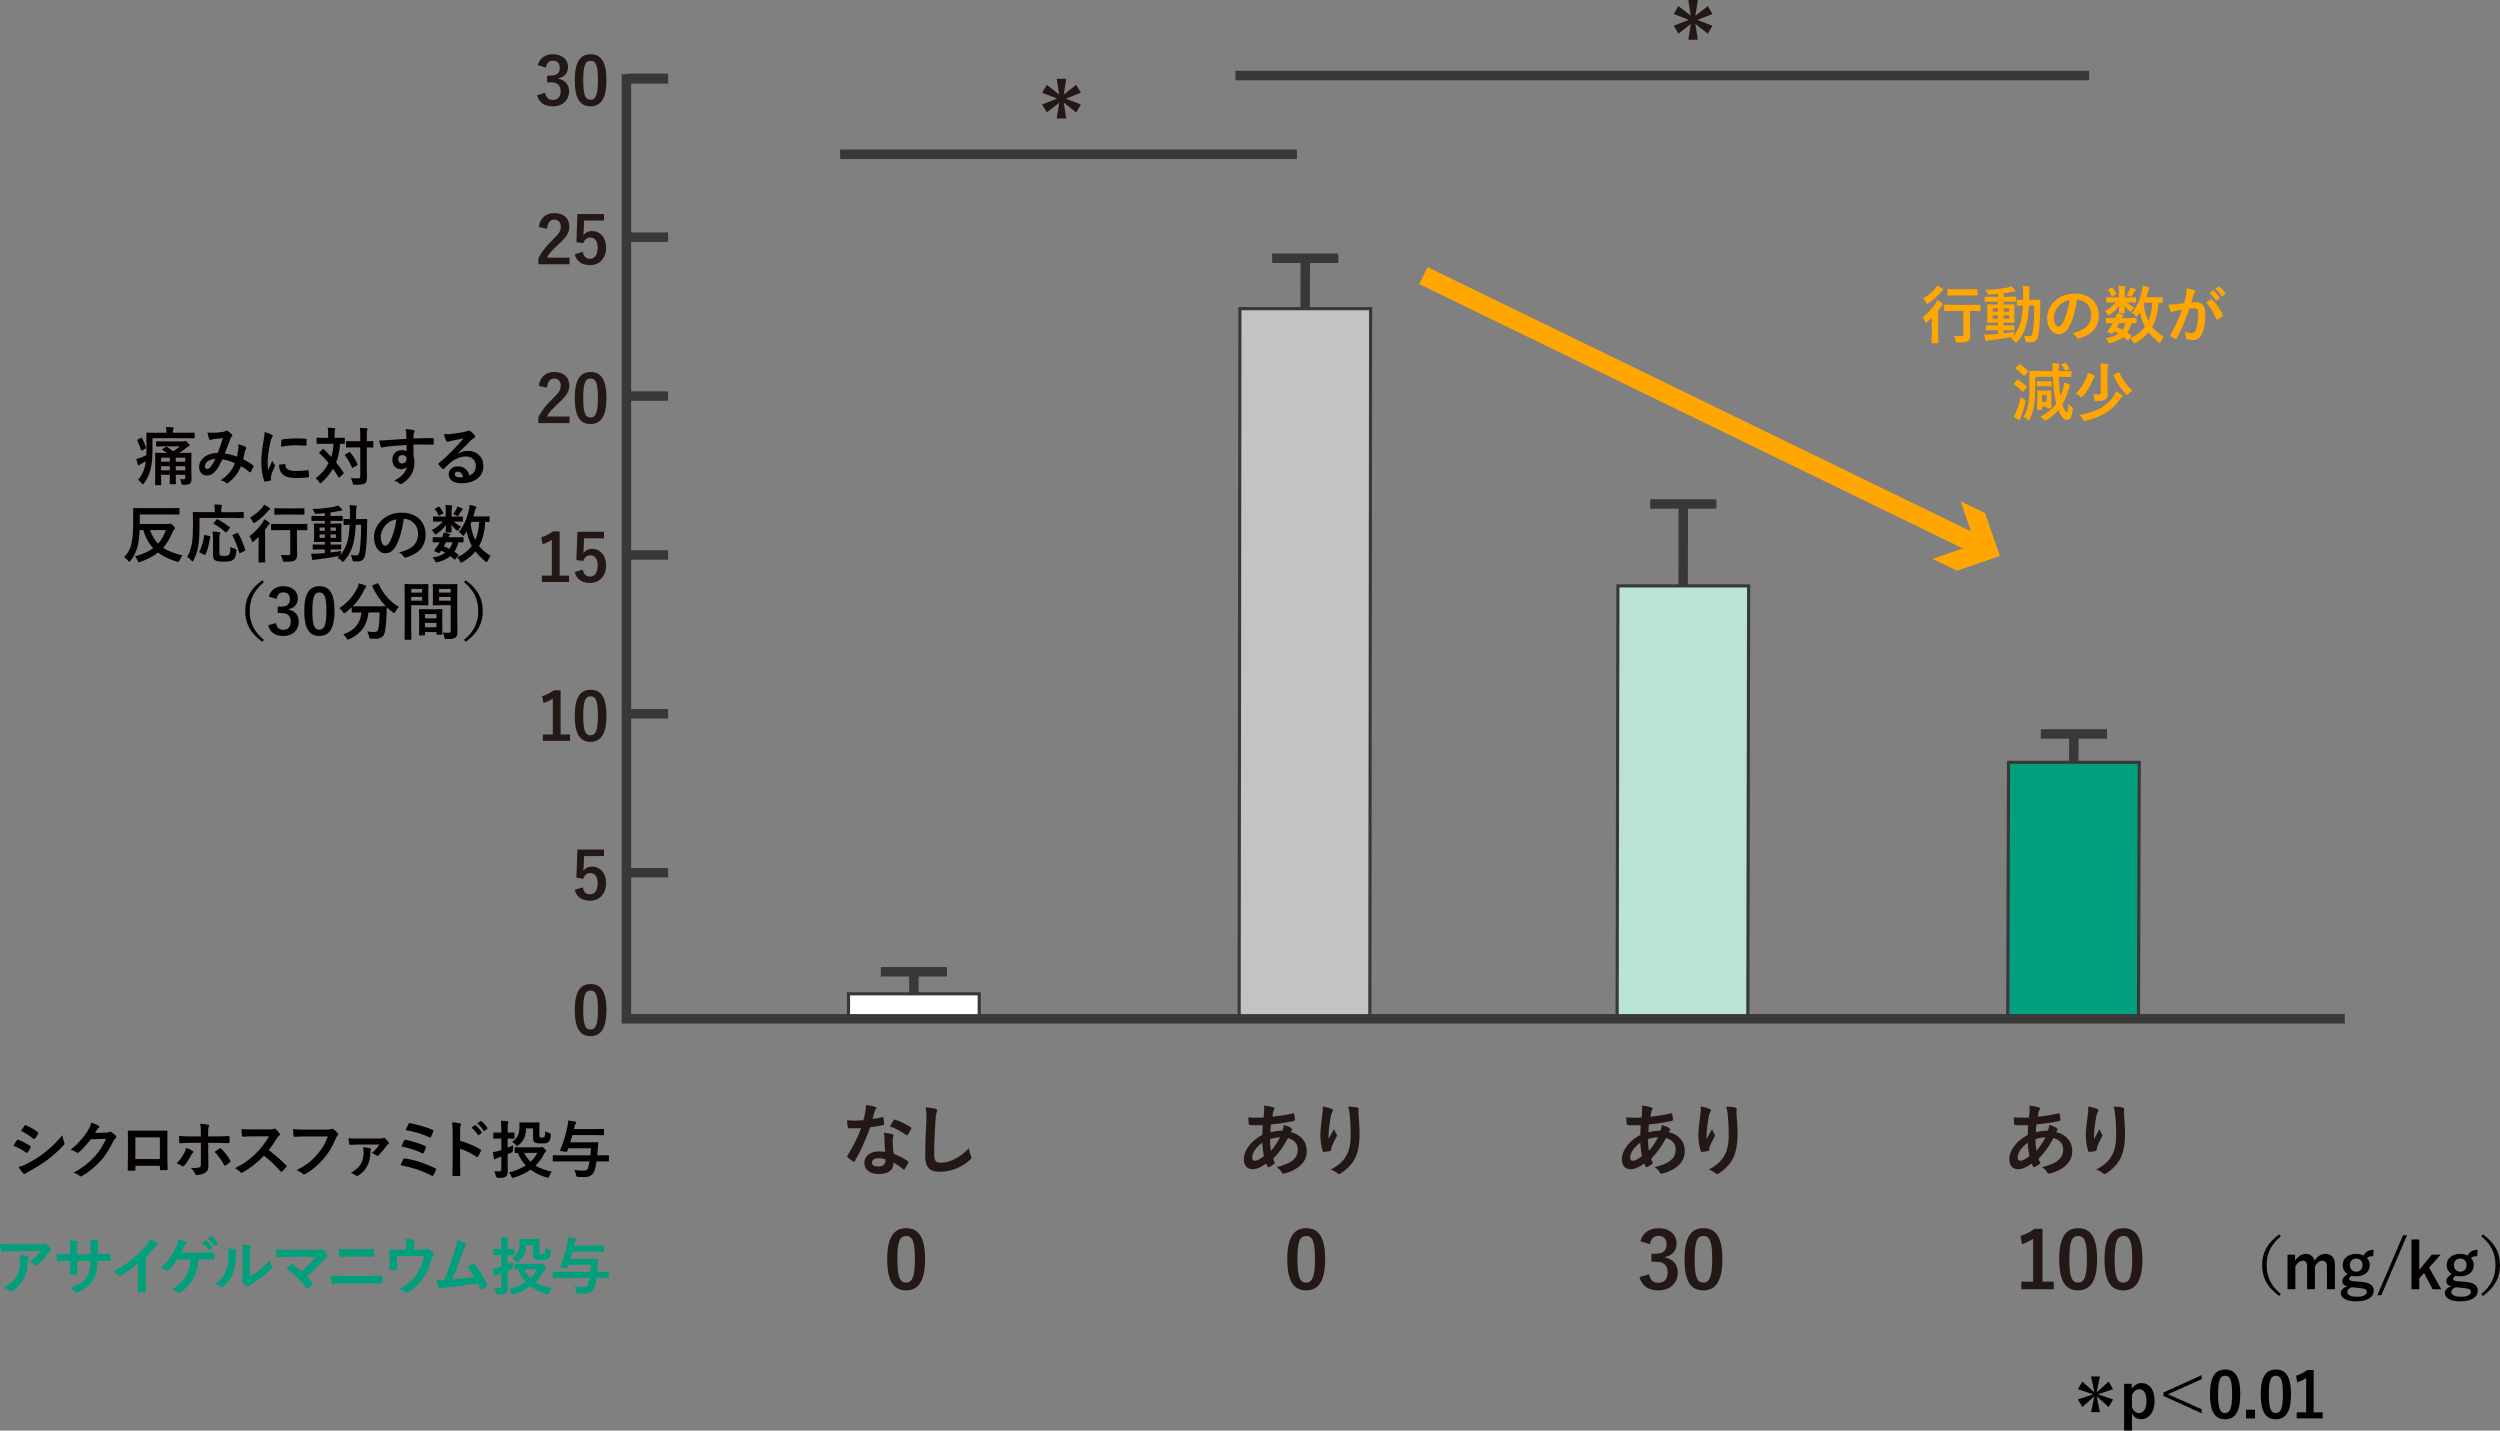 <?xml version="1.0" encoding="UTF-8"?><svg id="b" xmlns="http://www.w3.org/2000/svg" width="279.97mm" height="160.21mm" viewBox="0 0 793.63 454.13"><rect x="0" y="0" width="793.63" height="454.13" fill="#808080" stroke="none"/><defs><style>.d{stroke:#ffa700;stroke-width:6px;}.d,.e,.f,.g,.h,.i{stroke-miterlimit:10;}.d,.g{fill:none;}.e{fill:#c3c3c3;}.e,.f,.g,.h,.i{stroke:#383838;}.j{fill:#ffa700;}.k{fill:#040000;}.f,.l{fill:#00a07d;}.g{stroke-width:3px;}.h{fill:#fff;}.m{fill:#231815;}.i{fill:#bae2d5;}</style></defs><g id="c"><path class="l" d="M4.26,397.15c-1.14,0-2.36.08-3.54.16-.24.02-.32-.12-.36-.3-.16-.56-.28-1.56-.36-2.16,1.36.1,2.46.14,4.06.14h8.58c.84,0,1.18-.04,1.38-.12.1-.04.28-.14.38-.14.16,0,.32.12.46.28.44.38.82.8,1.2,1.26.1.12.16.24.16.36,0,.16-.1.3-.28.42-.22.16-.38.36-.54.58-.94,1.42-2.18,2.8-3.52,3.86-.12.12-.26.18-.42.18s-.34-.08-.48-.2c-.5-.4-1-.62-1.66-.82,1.6-1.2,2.58-2.06,3.58-3.5H4.26ZM5.38,404.95c.76-1.42.98-2.78.98-4.72,0-.74-.04-1.2-.2-1.88.98.1,2.02.24,2.58.38.26.06.34.2.34.38,0,.12-.04.24-.1.36-.14.28-.16.48-.18.82-.06,1.94-.26,3.72-1.18,5.5-.78,1.5-1.98,2.92-3.64,3.98-.18.12-.36.2-.56.2-.14,0-.28-.06-.4-.18-.48-.42-1.06-.74-1.82-1.02,2.18-1.14,3.32-2.22,4.18-3.82Z"/><path class="l" d="M31.78,398.11c.98,0,2.1-.02,3.02-.06.24-.02.26.1.28.32.04.5.04,1.08,0,1.58-.02.26-.06.34-.34.32-.68,0-1.9-.02-2.88-.02h-.82c-.12,2.86-.56,4.54-1.54,6.16-1,1.66-2.62,2.86-4.72,3.72-.28.12-.44.18-.56.18s-.22-.06-.38-.22c-.6-.62-.98-.9-1.66-1.2,2.84-.88,4.38-1.9,5.4-3.54.78-1.28,1.1-2.66,1.18-5.1h-4.26v.72c0,1.18,0,2.26.06,3.32.02.22-.12.26-.34.28-.52.04-1.18.04-1.72,0-.26-.02-.38-.06-.36-.28.06-1.04.1-2.02.1-3.28v-.76h-.6c-1.08,0-2.68.06-3.3.1-.16,0-.22-.12-.24-.38-.08-.42-.1-1.12-.14-1.94.84.06,2.14.1,3.68.1h.6v-1.46c0-1.28-.04-1.78-.24-2.94,1.04.1,2.02.2,2.44.32.22.04.3.14.3.28,0,.12-.06.26-.12.42-.14.36-.14.56-.14,1.92v1.46h4.3l.02-1.96c.02-1.12-.04-2.04-.18-2.74.76.08,1.86.2,2.34.34.28.06.36.16.36.32,0,.08-.02.2-.08.36-.14.38-.16.9-.16,1.76v1.9h.7Z"/><path class="l" d="M46.29,405.67c0,1.38.02,2.56.06,4.16.02.26-.08.34-.3.34-.64.04-1.36.04-2,0-.22,0-.3-.08-.28-.32.02-1.44.08-2.74.08-4.1v-4.66c-1.76,1.48-3.9,3-5.5,3.84-.1.06-.2.08-.3.08-.16,0-.28-.06-.42-.2-.46-.46-1.12-.86-1.72-1.18,2.76-1.42,4.46-2.58,6.3-4.1,1.58-1.3,3.02-2.7,4.26-4.18.68-.8.94-1.2,1.26-2.06.9.5,1.78,1.04,2.22,1.4.12.08.16.2.16.3,0,.16-.12.34-.28.44-.34.22-.66.52-1.2,1.1-.78.94-1.52,1.72-2.34,2.52v6.62Z"/><path class="l" d="M62.94,399.81c-.18,2.66-.62,4.3-1.62,6.12-.98,1.74-2.32,3.28-3.96,4.28-.12.1-.28.16-.42.16-.12,0-.22-.04-.34-.14-.6-.4-1.36-.68-2.06-.88,2.32-1.38,3.58-2.6,4.52-4.3.86-1.54,1.28-3.1,1.38-5.24h-4.12c-.84,1.32-1.86,2.56-2.78,3.44-.1.1-.22.16-.34.16-.1,0-.2-.04-.28-.1-.5-.32-1.26-.6-1.86-.72,2.24-2.18,3.62-4.16,4.72-6.52.44-1,.68-1.68.8-2.76.78.24,1.78.58,2.4.92.16.06.24.2.24.34s-.08.3-.22.38c-.28.18-.48.56-.6.82-.3.7-.66,1.42-.92,1.92h6.42c1.24,0,2.58-.08,3.84-.1.24,0,.32.1.32.36.02.54.02,1.08,0,1.62,0,.2-.08.32-.28.32-.82-.04-2.44-.08-3.66-.08h-1.18ZM65.16,393.73c.1-.08.18-.06.3.04.62.48,1.34,1.28,1.9,2.14.08.12.08.22-.06.32l-.84.62c-.14.1-.24.08-.34-.06-.6-.92-1.24-1.68-2.02-2.32l1.06-.74ZM66.94,392.43c.12-.08.18-.06.3.04.74.56,1.46,1.36,1.9,2.06.08.12.1.24-.06.36l-.8.62c-.16.12-.26.06-.34-.06-.54-.86-1.18-1.62-2-2.3l1-.72Z"/><path class="l" d="M74.88,396.73c.34.1.38.34.26.62-.22.44-.24.88-.24,1.36-.04,2.5-.42,4.4-1.08,5.88-.52,1.22-1.4,2.52-2.84,3.76-.2.16-.36.26-.52.26-.12,0-.24-.06-.38-.16-.5-.34-.98-.58-1.7-.84,1.56-1.18,2.62-2.4,3.32-3.98.56-1.36.82-2.46.84-5.66,0-.76-.04-1.08-.2-1.68,1.14.14,2.06.28,2.54.44ZM79.32,405.19c.98-.52,1.9-1.14,2.84-1.86,1.2-.92,2.38-1.98,3.5-3.4.08.7.28,1.36.62,2.02.06.14.12.24.12.34,0,.14-.08.28-.3.5-1,1.02-1.92,1.84-2.96,2.62-1.04.8-2.16,1.58-3.56,2.4-.36.24-.4.28-.58.42-.12.1-.26.16-.4.16-.12,0-.26-.06-.42-.16-.44-.3-.9-.82-1.2-1.22-.12-.18-.18-.3-.18-.42,0-.1.02-.18.08-.3.14-.26.12-.5.12-1.52v-6.26c0-1.74,0-2.56-.2-3.48.8.1,1.9.24,2.5.42.26.06.36.18.36.34,0,.12-.06.3-.16.5-.18.38-.18.78-.18,2.22v6.68Z"/><path class="l" d="M100.15,396.75c1.16,0,1.4-.06,1.66-.18.1-.06.2-.1.28-.1.12,0,.24.06.34.16.54.48,1,.98,1.44,1.6.1.16.16.3.16.44,0,.16-.08.3-.26.42-.42.3-.7.48-.96.76-1.72,1.9-3.58,3.76-5.38,5.36.64.64,1.18,1.26,1.76,2,.1.12.14.2.14.3s-.06.2-.18.32c-.4.4-.84.82-1.3,1.18-.1.06-.18.1-.26.1s-.16-.06-.24-.18c-1.94-2.5-3.96-4.46-6.42-6.22.4-.38,1.08-1.02,1.44-1.34.08-.06.16-.1.22-.1.08,0,.16.06.28.14,1.04.76,2,1.46,2.84,2.24,1.68-1.46,3.14-3,4.62-4.72l-8.42.04c-1.16,0-2.64.04-3.72.14-.26,0-.32-.12-.36-.36-.12-.7-.2-1.4-.24-2.14,1.36.14,2.98.14,4.36.14h8.2Z"/><path class="l" d="M109.17,407.41c-1.3,0-2.62.02-3.6.1-.2,0-.26-.12-.3-.38-.08-.46-.12-1.14-.18-2.2,1.44.1,2.88.12,4.14.12h7.28c2.22,0,3.58-.06,4.5-.1.26,0,.32.1.32.36.04.56.04,1.18,0,1.74,0,.3-.04.42-.3.42-.96-.04-3.02-.06-4.38-.06h-7.48ZM111.01,398.91c-1.26,0-2.14.04-3.06.08-.2,0-.26-.12-.28-.42-.1-.62-.12-1.3-.12-2.12,1.26.1,2.2.12,3.4.12h3.96c1.54,0,2.74-.06,3.6-.1.16,0,.22.1.22.34.04.58.04,1.2,0,1.78-.02.28-.06.38-.26.38-.94-.04-2.22-.06-3.5-.06h-3.96Z"/><path class="l" d="M134.04,396.65c.94,0,1.24-.06,1.5-.22.08-.06.18-.1.28-.1.16,0,.32.08.44.2.4.3.98.82,1.34,1.24.1.1.14.2.14.3,0,.16-.08.3-.2.44-.26.26-.34.64-.44.98-.62,2.06-1.34,4.08-2.52,5.88-1.16,1.8-3.14,3.7-5.16,4.9-.12.08-.22.12-.32.12-.14,0-.26-.08-.42-.2-.62-.42-1.2-.66-2-.9,2.82-1.56,4.38-2.94,5.72-4.98,1.12-1.7,1.82-3.44,2.32-5.58h-8.7v1.68c0,.8.04,1.62.06,2.42,0,.32-.06.38-.32.38-.6.04-1.24.04-1.84,0-.26,0-.32-.06-.32-.3.02-1.02.04-1.68.04-2.48v-1.62c0-.64,0-1.36-.04-1.94-.02-.18.1-.26.28-.26.94.04,2.04.06,3.04.06h2.04v-.78c0-1.06,0-1.88-.2-2.66.98.08,1.92.18,2.48.3.4.08.52.3.36.62-.1.28-.24.7-.24,1.54v.96h2.68Z"/><path class="l" d="M147.82,394.73c.14.1.24.2.24.32,0,.1-.06.24-.2.4-.36.46-.6,1.08-.82,1.66-1.12,3.06-2.18,6-3.44,9,3.08-.26,4.76-.42,7-.76-.62-1.1-1.36-2.2-2.22-3.2.6-.32,1.18-.66,1.74-.96.22-.12.34-.04.48.12,1.56,1.82,3.06,4.32,4.04,6.54.06.1.08.18.08.26,0,.12-.08.24-.26.34-.48.32-.98.58-1.52.82-.08.04-.16.06-.24.06-.12,0-.22-.1-.28-.28-.24-.56-.46-1.08-.7-1.6-3.2.48-6.24.82-9.5,1.16-1.32.14-1.86.24-2.34.48-.26.12-.48.08-.58-.2-.16-.34-.42-1.34-.7-2.58.8.06,1.64.04,2.44.02,1.42-3.58,2.46-6.54,3.5-9.9.32-1.04.52-1.74.58-2.74,1.22.36,2.08.64,2.7,1.04Z"/><path class="l" d="M161.16,404.55c0,1.4.02,3.06.02,4.04s-.12,1.54-.64,1.92c-.44.32-.98.42-2.34.42q-.64,0-.78-.62c-.14-.64-.32-1.16-.52-1.5.52.04,1.16.06,1.6.06s.64-.2.64-.76v-3.94c-.38.14-.74.26-1.12.38-.34.12-.54.26-.64.32-.1.08-.22.14-.32.14-.12,0-.2-.06-.24-.24-.14-.56-.28-1.34-.38-2.02.64-.08,1.26-.22,1.96-.44.24-.08.48-.14.74-.24v-3.64h-.34c-1.44,0-1.9.04-2,.04-.2,0-.22-.02-.22-.22v-1.52c0-.2.02-.22.22-.22.1,0,.56.04,2,.04h.34v-.92c0-1.28-.04-1.92-.16-2.84.74.02,1.42.06,2.1.14.2.02.32.12.32.22,0,.16-.06.28-.12.42-.12.24-.12.66-.12,2.02v.96c1.38,0,1.8-.04,1.92-.04.22,0,.24.02.24.22v1.52c0,.2-.02.22-.24.22-.12,0-.54-.04-1.92-.04v2.9c.58-.22,1.16-.48,1.72-.78-.04.36-.04.96-.04,1.48q0,.62-.46.82l-1.22.52v1.18ZM171.28,401.21c.24,0,.38-.04.48-.1.08-.04.14-.06.24-.06.16,0,.38.14.8.54.44.4.58.66.58.8,0,.16-.06.24-.24.38-.2.1-.3.26-.54.76-.68,1.32-1.56,2.48-2.6,3.48,1.42.9,3.14,1.52,5.16,1.9-.28.36-.58.9-.78,1.44-.14.4-.22.52-.42.52-.1,0-.24-.02-.44-.08-1.92-.56-3.62-1.38-5.08-2.48-1.5,1.08-3.26,1.9-5.24,2.5-.22.06-.36.1-.46.1-.18,0-.24-.12-.4-.5-.2-.46-.48-.92-.76-1.24,2.02-.48,3.84-1.24,5.32-2.22-1.06-1.12-1.92-2.44-2.52-3.96-.48,0-.72.02-.78.02-.2,0-.22-.02-.22-.22v-1.4c0-.2.02-.22.22-.22.12,0,.74.04,2.54.04h5.14ZM166.98,395.21c0,2.48-.72,3.94-2.34,5.28-.24.2-.36.3-.48.3s-.24-.12-.46-.38c-.38-.42-.8-.76-1.18-.92,1.8-1.18,2.4-2.52,2.4-5.08,0-.48-.04-.78-.04-.9,0-.2.02-.22.24-.22.12,0,.54.04,1.9.04h2.08c1.38,0,1.82-.04,1.94-.04.22,0,.24.02.24.22,0,.12-.04.62-.04,1.62v2.2c0,.38.02.52.12.64.08.1.26.16.64.16.56,0,.72-.08.84-.28.16-.26.24-.68.26-1.7.26.2.8.38,1.3.5q.5.14.44.74c-.12,1.34-.28,1.72-.66,2.08-.4.4-.98.52-2.42.52-.96,0-1.62-.1-1.98-.32-.36-.22-.56-.7-.56-1.36v-3.1h-2.24ZM166.4,402.97c.5,1.06,1.18,2,2.02,2.8.92-.84,1.66-1.78,2.16-2.8h-4.18Z"/><path class="l" d="M178.18,405.67c-1.78,0-2.38.04-2.5.04-.2,0-.2-.02-.2-.22v-1.54c0-.22,0-.24.2-.24.12,0,.72.04,2.5.04h9.24c.08-.66.14-1.4.2-2.24h-7.2c-.1.32-.22.64-.34.96-.08.2-.12.2-.4.18l-1.58-.24c-.3-.04-.34-.14-.26-.34,1.12-2.7,1.88-5.34,2.32-7.6.14-.84.2-1.3.22-1.76.84.08,1.5.2,2.18.36.26.06.34.16.34.28,0,.14-.08.26-.2.4-.14.18-.26.58-.46,1.42l-.06.24h6.76c1.86,0,2.48-.04,2.6-.04.2,0,.22.02.22.22v1.56c0,.2-.02.22-.22.22-.12,0-.74-.04-2.6-.04h-7.24c-.2.76-.42,1.52-.66,2.3h6.12c1.8,0,2.38-.04,2.5-.04.2,0,.26.06.26.26l-.18,2.12-.14,1.78h1.02c1.76,0,2.36-.04,2.48-.04.2,0,.2.02.2.24v1.54c0,.2,0,.22-.2.22-.12,0-.72-.04-2.48-.04h-1.24c-.16,1.1-.34,1.98-.6,2.76-.54,1.62-1.58,2.24-3.3,2.24-.52,0-1.16-.02-1.86-.06-.62-.02-.64-.02-.76-.66-.1-.56-.3-1.14-.54-1.56,1.22.16,1.9.2,2.84.2.74,0,1.26-.06,1.54-.88.16-.5.32-1.16.46-2.04h-8.98Z"/><path class="k" d="M5.32,362.01c.1-.14.2-.24.38-.2,1.5.5,2.7,1.14,3.84,1.96.14.1.22.18.22.3,0,.06-.04.14-.08.22-.22.54-.56,1.06-.88,1.52-.1.12-.18.2-.26.2s-.14-.04-.24-.12c-1.28-.94-2.58-1.6-4.04-2.18.5-.8.82-1.38,1.06-1.7ZM8.56,369.43c1.9-1,3.54-1.94,5.48-3.46,1.6-1.22,3.74-3.14,5.76-5.58.12.88.28,1.38.58,2.24.06.14.1.26.1.38,0,.16-.06.3-.22.46-1.86,2-3.12,3.1-5.08,4.62-1.74,1.32-3.6,2.46-5.98,3.76-.48.26-.96.48-1.16.68-.12.12-.22.16-.32.16-.14,0-.28-.08-.4-.24-.42-.42-.96-1.2-1.48-2.04.84-.16,1.54-.38,2.72-.98ZM7.74,357.4c.14-.24.26-.28.5-.16,1.28.52,2.66,1.26,3.76,2.22.12.08.16.18.16.26s-.02.16-.08.26c-.28.5-.68,1.14-1.02,1.5-.06.1-.14.12-.2.12-.1,0-.2-.06-.3-.14-1.04-.86-2.6-1.88-3.88-2.46.34-.52.72-1.08,1.06-1.6Z"/><path class="k" d="M33.74,359.55c.52-.02.78-.1,1-.24.08-.06.16-.08.26-.08s.2.04.32.12c.5.32.96.7,1.36,1.08.18.16.26.32.26.46,0,.16-.1.3-.24.42-.28.22-.48.5-.66.86-1.34,2.72-2.62,4.66-3.96,6.18-1.72,1.94-4.1,3.88-6.08,4.98-.12.08-.22.1-.32.1-.16,0-.3-.08-.46-.22-.5-.4-1.12-.7-1.9-.92,3.12-1.72,4.7-2.98,6.66-5.1,1.58-1.76,2.5-3.12,3.7-5.68l-4.84.14c-1.64,2.02-2.64,3.16-3.78,4.1-.14.14-.28.22-.42.22-.1,0-.2-.04-.3-.12-.5-.36-1.24-.72-1.92-.86,2.6-2.12,4.14-3.98,5.38-5.94.66-1.12.96-1.74,1.18-2.7,1.14.4,1.9.74,2.34,1.06.14.1.2.22.2.34s-.06.24-.22.34c-.2.12-.34.34-.5.54-.22.34-.42.64-.66,1l3.6-.08Z"/><path class="k" d="M42.99,370.07v1.18c0,.34-.08.38-.44.4-.5.02-1.08.02-1.58,0-.34-.02-.44-.06-.42-.3.02-1.04.06-2.46.06-3.98v-4.9c0-1.08.02-2.16-.04-3.32,0-.2.08-.28.22-.28,1.06.06,2.24.06,3.58.06h4.76c1.3,0,2.82,0,3.76-.04.22,0,.28.1.26.4,0,.98-.02,2.06-.02,3.24v4.78c0,1.74.06,2.72.1,3.8,0,.28-.1.34-.38.34-.6.02-1.24.02-1.84,0-.24,0-.26-.04-.26-.32v-1.06h-7.76ZM50.75,361.05h-7.78v6.9h7.78v-6.9Z"/><path class="k" d="M61.11,365.31c.18.12.3.24.3.38,0,.1-.06.2-.22.32-.2.16-.34.36-.5.68-.52,1.06-1.4,2.46-2.22,3.34-.14.16-.26.24-.4.24-.08,0-.18-.04-.3-.12-.58-.38-1.14-.7-1.7-.84,1.16-1.2,1.88-2.24,2.42-3.3.3-.54.44-.98.54-1.62.82.26,1.58.6,2.08.92ZM63.77,359.81c0-1.26-.04-2.18-.22-3.08.94.08,1.98.2,2.48.3.24.04.36.14.36.3,0,.1-.04.22-.12.36-.18.34-.2.8-.2,2v1.06h2.46c1.74,0,3.1-.08,4.08-.12.18-.02.26.1.26.32.02.52.02,1.04-.02,1.56-.02.26-.08.4-.28.38-1.24-.04-2.76-.1-4.12-.1h-2.36l.02,4.04c0,1.06.04,1.92.04,3.48,0,.98-.36,1.64-1.18,2.06-.64.36-1.72.64-2.56.66-.24,0-.36-.12-.48-.42-.3-.7-.72-1.28-1.34-1.8,1.36,0,2.24-.08,2.72-.24.32-.14.46-.36.46-.88v-6.9h-3.14c-1.14,0-2.52.06-3.46.14-.18,0-.26-.16-.26-.4-.02-.36-.08-1.26-.08-1.92,1.52.12,2.74.14,3.76.14h3.18v-.94ZM69.65,364.59c.1-.08.18-.1.26-.1.12,0,.2.06.3.18.98.84,1.94,2.14,2.86,3.66.08.12.1.22.1.3,0,.12-.06.22-.2.32-.32.3-.88.7-1.34,1-.1.06-.18.12-.24.12-.08,0-.14-.06-.22-.2-.72-1.34-1.82-2.96-3.04-4.2.54-.4,1.06-.74,1.52-1.08Z"/><path class="k" d="M85.53,358.51c.72,0,1.08-.02,1.38-.18.08-.06.14-.08.22-.08.12,0,.22.08.34.16.46.36.92.88,1.3,1.4.06.1.1.18.1.26,0,.12-.08.26-.26.4-.26.22-.52.52-.74.88-.82,1.4-1.6,2.52-2.56,3.74,1.92,1.42,3.7,2.98,5.54,4.84.1.1.16.2.16.28s-.04.18-.14.3c-.38.46-.84.94-1.34,1.36-.08.08-.16.12-.24.12-.1,0-.18-.06-.28-.16-1.68-1.96-3.4-3.54-5.2-4.96-2.26,2.36-4.54,4.06-6.72,5.28-.18.08-.32.16-.46.16-.12,0-.24-.06-.34-.18-.44-.54-1.02-.94-1.68-1.3,3.12-1.58,4.98-3,7.04-5.1,1.44-1.5,2.54-2.92,3.76-5.02l-5.16.02c-1.04,0-2.08.04-3.16.12-.16.02-.22-.12-.26-.34-.1-.42-.18-1.38-.18-2.08,1.08.08,2.08.08,3.38.08h5.5Z"/><path class="k" d="M96.86,360.77c-1.3,0-2.44.06-3.3.1-.26.02-.34-.12-.38-.4-.06-.4-.14-1.44-.18-2.02.9.1,1.96.14,3.84.14h7.14c.6,0,.82-.04,1.1-.2.1-.06.2-.08.3-.08.12,0,.24.04.38.1.54.34,1.08.84,1.46,1.32.1.12.14.22.14.34,0,.18-.1.34-.28.5-.18.18-.28.38-.46.78-.98,2.36-2.2,4.56-3.88,6.5-1.72,1.96-3.66,3.62-5.68,4.76-.18.12-.36.18-.54.18-.16,0-.34-.06-.5-.22-.46-.44-1.12-.8-1.86-1.1,2.92-1.48,4.7-2.86,6.54-5,1.56-1.78,2.58-3.48,3.38-5.7h-7.22Z"/><path class="k" d="M114.01,363.33c-1.18,0-1.82.06-2.7.1-.2,0-.4-.06-.44-.26-.08-.38-.2-1.2-.28-1.86,1.2.1,1.82.12,3.26.12h6.7c.56,0,.84-.04,1.06-.16.1-.06.2-.1.28-.1.1,0,.2.06.32.16.38.32.78.76,1.16,1.3.08.12.1.22.1.3,0,.12-.08.22-.2.28-.28.14-.42.28-.52.42-.8,1.16-1.84,2.4-2.6,3.12-.12.12-.24.16-.34.16-.16,0-.3-.06-.44-.18-.42-.32-.78-.52-1.34-.7,1.02-.88,1.82-1.78,2.4-2.7h-6.42ZM117.45,364.49c.24.06.34.16.34.32,0,.08-.02.18-.08.28-.1.2-.14.48-.14.76,0,2.98-1.14,5.62-3.78,7.26-.2.12-.34.2-.48.2-.12,0-.24-.06-.38-.18-.38-.32-1-.64-1.56-.82,2.74-1.5,4.06-3.38,4.06-6.5,0-.68-.02-.92-.2-1.64.9.1,1.72.18,2.22.32Z"/><path class="k" d="M128.05,367.99c.1-.18.22-.3.56-.24,3.04.46,6.38,1.56,9.58,3.12.22.1.34.26.2.54-.24.58-.52,1.14-.8,1.64-.1.16-.18.24-.3.24-.08,0-.18-.04-.28-.1-3.24-1.64-6.42-2.66-9.88-3.32.26-.62.66-1.42.92-1.88ZM128.31,362.03c.1-.22.22-.28.52-.2,2.12.46,4.42,1.16,6.1,1.94.32.14.36.28.26.58-.12.38-.46,1.16-.66,1.54-.1.18-.18.26-.28.26-.08,0-.16-.02-.26-.08-2.14-1.02-4.26-1.64-6.54-2.14.32-.8.66-1.54.86-1.9ZM129.63,356.81c.16-.32.26-.32.54-.26,2.12.4,5.14,1.22,7.12,2.1.32.14.36.24.24.5-.14.48-.5,1.3-.7,1.74-.1.24-.28.24-.48.14-2.34-1.06-5-1.84-7.56-2.3.24-.58.68-1.6.84-1.92Z"/><path class="k" d="M146.07,362.13c2.44.76,4.38,1.54,6.36,2.72.22.12.32.26.22.52-.26.66-.58,1.28-.86,1.74-.08.14-.16.22-.26.22-.06,0-.14-.02-.22-.1-1.84-1.18-3.64-2.06-5.26-2.56v4.42c0,1.3.04,2.48.08,3.92.02.24-.08.3-.36.3-.58.04-1.2.04-1.78,0-.28,0-.38-.06-.38-.3.06-1.48.08-2.66.08-3.94v-9.84c0-1.5-.06-2.16-.2-2.96.92.06,1.92.16,2.5.32.28.06.38.18.38.34,0,.12-.06.28-.16.46-.14.26-.14.76-.14,1.88v2.86ZM150.73,357.21c.1-.08.18-.06.3.04.62.48,1.34,1.28,1.9,2.14.08.12.08.22-.06.32l-.84.62c-.14.1-.24.08-.34-.06-.6-.92-1.24-1.68-2.02-2.32l1.06-.74ZM152.51,355.9c.12-.08.18-.06.3.04.74.56,1.46,1.36,1.9,2.06.08.12.1.24-.06.36l-.8.62c-.16.12-.26.06-.34-.06-.54-.86-1.18-1.62-2-2.3l1-.72Z"/><path class="k" d="M161.16,367.55c0,1.4.02,3.06.02,4.04s-.12,1.54-.64,1.92c-.44.32-.98.42-2.34.42q-.64,0-.78-.62c-.14-.64-.32-1.16-.52-1.5.52.04,1.16.06,1.6.06s.64-.2.64-.76v-3.94c-.38.14-.74.26-1.12.38-.34.12-.54.26-.64.32-.1.08-.22.14-.32.14-.12,0-.2-.06-.24-.24-.14-.56-.28-1.34-.38-2.02.64-.08,1.26-.22,1.96-.44.24-.08.48-.14.74-.24v-3.64h-.34c-1.44,0-1.9.04-2,.04-.2,0-.22-.02-.22-.22v-1.52c0-.2.02-.22.22-.22.1,0,.56.04,2,.04h.34v-.92c0-1.28-.04-1.92-.16-2.84.74.02,1.42.06,2.1.14.2.02.32.12.32.22,0,.16-.06.28-.12.42-.12.24-.12.66-.12,2.02v.96c1.38,0,1.8-.04,1.92-.04.22,0,.24.02.24.22v1.52c0,.2-.02.22-.24.22-.12,0-.54-.04-1.92-.04v2.9c.58-.22,1.16-.48,1.72-.78-.04.36-.04.96-.04,1.48q0,.62-.46.82l-1.22.52v1.18ZM171.28,364.21c.24,0,.38-.04.48-.1.08-.04.14-.06.24-.06.16,0,.38.14.8.54.44.4.58.66.58.8,0,.16-.06.24-.24.38-.2.1-.3.26-.54.76-.68,1.32-1.56,2.48-2.6,3.48,1.42.9,3.14,1.52,5.16,1.9-.28.36-.58.9-.78,1.44-.14.4-.22.52-.42.52-.1,0-.24-.02-.44-.08-1.92-.56-3.62-1.38-5.08-2.48-1.5,1.08-3.26,1.9-5.24,2.5-.22.06-.36.1-.46.1-.18,0-.24-.12-.4-.5-.2-.46-.48-.92-.76-1.24,2.02-.48,3.84-1.24,5.32-2.22-1.06-1.12-1.92-2.44-2.52-3.96-.48,0-.72.02-.78.02-.2,0-.22-.02-.22-.22v-1.4c0-.2.02-.22.22-.22.12,0,.74.04,2.54.04h5.14ZM166.98,358.21c0,2.48-.72,3.94-2.34,5.28-.24.2-.36.3-.48.3s-.24-.12-.46-.38c-.38-.42-.8-.76-1.18-.92,1.8-1.18,2.4-2.52,2.4-5.08,0-.48-.04-.78-.04-.9,0-.2.02-.22.24-.22.12,0,.54.04,1.9.04h2.08c1.38,0,1.82-.04,1.94-.04.22,0,.24.02.24.22,0,.12-.04.62-.04,1.62v2.2c0,.38.02.52.12.64.08.1.26.16.64.16.56,0,.72-.08.84-.28.16-.26.24-.68.26-1.7.26.2.8.38,1.3.5q.5.14.44.74c-.12,1.34-.28,1.72-.66,2.08-.4.4-.98.52-2.42.52-.96,0-1.62-.1-1.98-.32-.36-.22-.56-.7-.56-1.36v-3.1h-2.24ZM166.4,365.97c.5,1.06,1.18,2,2.02,2.8.92-.84,1.66-1.78,2.16-2.8h-4.18Z"/><path class="k" d="M178.18,368.67c-1.78,0-2.38.04-2.5.04-.2,0-.2-.02-.2-.22v-1.54c0-.22,0-.24.2-.24.12,0,.72.04,2.5.04h9.24c.08-.66.14-1.4.2-2.24h-7.2c-.1.32-.22.64-.34.96-.08.2-.12.2-.4.18l-1.58-.24c-.3-.04-.34-.14-.26-.34,1.12-2.7,1.88-5.34,2.32-7.6.14-.84.2-1.3.22-1.76.84.08,1.5.2,2.18.36.26.06.34.16.34.28,0,.14-.08.26-.2.4-.14.18-.26.58-.46,1.42l-.06.24h6.76c1.86,0,2.48-.04,2.6-.04.2,0,.22.02.22.22v1.56c0,.2-.02.22-.22.22-.12,0-.74-.04-2.6-.04h-7.24c-.2.76-.42,1.52-.66,2.3h6.12c1.8,0,2.38-.04,2.5-.04.2,0,.26.06.26.26l-.18,2.12-.14,1.78h1.02c1.76,0,2.36-.04,2.48-.04.2,0,.2.02.2.24v1.54c0,.2,0,.22-.2.22-.12,0-.72-.04-2.48-.04h-1.24c-.16,1.1-.34,1.98-.6,2.76-.54,1.62-1.58,2.24-3.3,2.24-.52,0-1.16-.02-1.86-.06-.62-.02-.64-.02-.76-.66-.1-.56-.3-1.14-.54-1.56,1.22.16,1.9.2,2.84.2.74,0,1.26-.06,1.54-.88.16-.5.32-1.16.46-2.04h-8.98Z"/><path class="k" d="M48.4,142.49c0,2.54-.1,4.48-.54,6.26-.44,1.84-1.12,3.3-2.14,4.66-.16.22-.26.34-.36.34s-.2-.12-.4-.36c-.34-.44-.8-.86-1.16-1.08,1.06-1.14,1.82-2.62,2.22-4.34.12-.48.22-1.02.28-1.58-.46.28-.9.54-1.36.78-.3.14-.56.34-.62.4-.12.12-.18.16-.3.16s-.2-.08-.26-.24c-.16-.5-.34-1.1-.5-1.76.66-.16,1.16-.34,1.6-.52.6-.24,1.14-.5,1.6-.76.04-.62.04-1.26.04-1.96,0-3.34-.04-4.82-.04-4.94,0-.2.02-.22.22-.22.12,0,.82.04,2.74.04h3.4v-.3c0-.54-.04-1.06-.16-1.54.76.02,1.44.04,2.14.1.22.02.34.12.34.22,0,.14-.08.24-.14.38-.06.18-.1.42-.1.78v.36h4c1.94,0,2.58-.04,2.7-.04.2,0,.22.02.22.22v1.36c0,.2-.02.22-.22.22-.12,0-.76-.04-2.7-.04h-10.5v3.4ZM44.68,139.01c.28-.14.32-.12.42.06.5.94.84,1.84,1.22,2.92.08.2.04.28-.18.4l-.98.6c-.24.14-.3.14-.38-.08-.36-1.14-.72-2.08-1.2-3.04-.1-.18-.1-.2.14-.34l.96-.52ZM60.74,149.19c0,1.22.06,2.14.06,2.8,0,.72-.12,1.22-.52,1.56-.32.22-.74.34-2,.38q-.62,0-.74-.6c-.06-.4-.22-.98-.38-1.24.46.04.74.06,1.1.06.42,0,.56-.16.56-.54v-.9h-3.02v.5c0,1.48.04,2.18.04,2.3,0,.18-.02.2-.24.2h-1.5c-.2,0-.22-.02-.22-.2,0-.14.04-.82.04-2.3v-.5h-2.78v.78c0,1.5.04,2.2.04,2.3,0,.2-.02.22-.22.22h-1.48c-.22,0-.24-.02-.24-.22,0-.12.04-.76.04-2.28v-5.26c0-1.5-.04-2.2-.04-2.32,0-.18.02-.2.24-.2.1,0,.78.04,2.68.04h.86c-.44-.32-.92-.62-1.46-.94-.18-.1-.18-.16.04-.3l1-.64c.22-.14.26-.16.44-.06.56.4,1.24.88,1.94,1.44.76-.48,1.44-.98,2.14-1.58h-4.76c-1.86,0-2.5.04-2.62.04-.18,0-.2-.02-.2-.22v-1.22c0-.2.02-.22.2-.22.12,0,.76.04,2.62.04h5.7c.26,0,.42-.02.52-.06.12-.04.18-.08.28-.08.14,0,.32.1.74.56.48.52.6.64.6.8,0,.18-.1.26-.3.34-.2.08-.4.2-.76.5-.7.58-1.44,1.14-2.2,1.6h.9c1.92,0,2.58-.04,2.72-.04.2,0,.22.02.22.2,0,.12-.04.92-.04,2.5v2.76ZM53.92,146.57v-1.3h-2.78v1.3h2.78ZM53.92,149.29v-1.3h-2.78v1.3h2.78ZM55.8,145.27v1.3h3.02v-1.3h-3.02ZM58.82,149.29v-1.3h-3.02v1.3h3.02Z"/><path class="k" d="M75.65,142.37c.04-.44.04-.82-.02-1.36,1.04.26,1.84.56,2.32.86.18.1.28.36.14.54-.12.26-.26.48-.32.78-.16.84-.36,1.72-.56,2.58,1.14.58,2.38,1.36,3.12,1.92.2.12.18.22.12.42-.2.48-.62,1.32-.86,1.72-.06.1-.12.14-.18.14-.08,0-.16-.06-.24-.14-.88-.76-1.68-1.34-2.62-1.88-1.02,2.3-2.1,3.76-4.04,5.26-.18.14-.28.22-.4.22-.08,0-.16-.04-.3-.14-.54-.44-1.04-.64-1.74-.82,2.5-1.74,3.72-3.4,4.48-5.42-1.1-.56-2.52-1-3.96-1.22-1.06,2.2-1.64,3.2-2.44,4-.74.78-1.54,1.1-2.56,1.1-1.16,0-2.38-.8-2.38-2.74,0-2.48,2.56-4.42,5.9-4.42.66-1.66,1.16-3.06,1.66-4.74-1.1.12-2.1.24-2.76.32-.28.04-.58.1-.9.22-.1.04-.24.08-.36.08-.16,0-.26-.08-.32-.22-.18-.4-.38-1.18-.58-2.18.6.12,1.16.14,1.76.12.96,0,1.96-.1,3.1-.26.5-.08.72-.18.98-.34.08-.06.18-.08.26-.08.1,0,.2.02.28.08.5.3.98.7,1.36,1.1.12.12.18.22.18.34s-.08.22-.2.34c-.3.28-.38.66-.54,1.04-.52,1.36-1.08,2.92-1.68,4.36,1.26.16,2.44.46,3.88,1,.2-.92.34-1.68.42-2.58ZM65.08,147.95c0,.64.22.92.7.92.38,0,.76-.26,1.16-.76.46-.58.94-1.38,1.46-2.44-2.04.08-3.32,1.14-3.32,2.28Z"/><path class="k" d="M86.13,137.91c.34.18.46.3.46.48,0,.14-.04.2-.3.6-.2.36-.3.64-.48,1.42-.56,2.48-.84,4.94-.84,6.46,0,.98.04,1.64.12,2.34.42-.92.78-1.58,1.36-2.98.16.5.42.82.7,1.26.06.1.14.22.14.3,0,.14-.04.22-.1.32-.46,1.04-.84,1.9-1.14,3.02-.04.12-.06.34-.06.62,0,.24.04.4.04.56,0,.14-.08.22-.26.26-.5.14-1.06.26-1.64.32-.14.02-.22-.08-.26-.22-.56-1.4-.92-3.94-.92-5.96,0-1.8.22-3.98.68-6.56.26-1.48.36-2.14.36-2.98.9.22,1.54.42,2.14.74ZM90.41,147.33c.16-.02.2.08.2.3.12,1.38,1.08,1.88,3.26,1.88,1.5,0,2.48-.1,3.82-.26.2-.02.24,0,.28.26.06.42.12,1.2.12,1.72,0,.24,0,.26-.34.3-1.36.16-2.32.22-3.26.22-2.96,0-4.34-.48-5.2-1.66-.5-.64-.7-1.66-.7-2.6l1.82-.16ZM89.29,139.85c.02-.24.08-.3.28-.34,1.18-.22,3.42-.36,4.34-.36,1.2,0,2.12.04,2.96.12.42.02.46.06.46.26,0,.6,0,1.14-.04,1.7-.02.18-.08.26-.26.24-1.2-.08-2.24-.12-3.26-.12-1.34,0-2.64.12-4.54.46.02-1.12.02-1.62.06-1.96Z"/><path class="k" d="M102.43,142.59c.08-.08.14-.1.2-.1s.12.02.18.1c.8.8,1.6,1.62,2.36,2.46.34-1.06.6-2.4.72-4.18h-2.74c-1.72,0-2.3.04-2.42.04-.2,0-.22-.02-.22-.24v-1.5c0-.2.02-.22.22-.22.12,0,.7.04,2.42.04h1.02v-1.28c0-.88-.04-1.4-.16-1.94.74.02,1.38.04,2.12.14.2,0,.32.08.32.2,0,.14-.06.24-.12.4s-.1.42-.1,1.2v1.28h.58c1.74,0,2.32-.04,2.44-.04.2,0,.22.02.22.22v1.5c0,.22-.02.24-.22.24-.1,0-.44-.02-1.28-.04-.2,2.44-.64,4.34-1.26,5.92.82,1.02,1.6,2.08,2.34,3.2.12.16.14.22-.06.42l-1.18,1.08c-.08.08-.16.14-.22.14s-.1-.06-.18-.18c-.52-.92-1.08-1.8-1.68-2.66-.94,1.62-2.36,3.22-3.62,4.34-.2.18-.32.28-.42.28-.12,0-.22-.14-.4-.42-.28-.48-.66-.86-1.08-1.18,1.8-1.4,2.9-2.56,4.12-4.84-.86-1.06-1.84-2.08-2.92-3.1-.16-.12-.16-.18.02-.36l1-.92ZM110.77,143.55c.2-.12.28-.12.4.04.92,1.08,1.72,2.36,2.32,3.74.08.2.06.26-.14.38l-1.28.74c-.24.14-.28.12-.36-.08-.6-1.4-1.3-2.66-2.18-3.78-.14-.18-.1-.24.1-.36l1.14-.68ZM116.45,147.51c0,1.4.04,2.92.04,4.04,0,1.02-.12,1.46-.62,1.88-.42.32-1.24.44-3.18.44-.6,0-.6.02-.74-.6-.16-.62-.34-1.1-.6-1.5.78.06,1.68.08,2.28.06.58,0,.74-.16.74-.64v-9.16h-1.92c-1.68,0-2.24.04-2.36.04-.2,0-.22-.02-.22-.22v-1.62c0-.2.02-.22.22-.22.12,0,.68.04,2.36.04h1.92v-1.42c0-1.28-.02-1.92-.12-2.82.72.02,1.46.06,2.12.12.2.02.32.12.32.22,0,.18-.06.28-.12.42-.12.24-.12.68-.12,2.02v1.46c1.26,0,1.74-.04,1.84-.04.2,0,.22.02.22.22v1.62c0,.2-.02.22-.22.22-.1,0-.58-.02-1.84-.04v5.48Z"/><path class="k" d="M128.97,137.65c-.04-.58-.08-.86-.24-1.46.9.06,1.86.18,2.34.28.34.06.56.2.56.38,0,.16-.06.26-.18.46-.06.12-.12.32-.16.58-.02.26-.02.52-.04,1.28,2.16-.08,4.22-.1,6.14-.1.24,0,.28.04.3.3.02.5.02,1.02,0,1.52,0,.22-.1.28-.34.26-2.08-.06-4.02-.06-6.1-.04,0,1.22,0,2.5.02,3.72.2.54.3,1.32.3,1.98,0,2.32-.94,4.74-3.56,6.46-.34.22-.6.38-.78.38s-.4-.14-.6-.3c-.46-.38-1-.64-1.52-.8,2.34-1.04,3.74-2.72,4.1-4.4-.4.58-1.22.8-1.88.8-1.58,0-2.78-1.14-2.78-3.06s1.4-3,3.02-3c.6,0,1.2.12,1.52.4,0-.7-.02-1.38-.02-2.04-2.52.14-5.34.38-6.92.6-.44.06-.76.24-.94.24-.2,0-.28-.08-.34-.28-.16-.4-.34-1.2-.5-2.02.74.08,1.38,0,2.44-.08,1.22-.1,3.8-.26,6.2-.4-.02-.62-.02-1.12-.04-1.66ZM126.41,145.75c0,.88.56,1.36,1.28,1.36s1.36-.46,1.36-1.38c0-.82-.52-1.28-1.32-1.28-.62,0-1.32.42-1.32,1.3Z"/><path class="k" d="M145.31,144.03c1.12-.64,2.06-.9,3.18-.9,2.92,0,4.96,1.92,4.96,4.8,0,3.34-2.7,5.48-6.98,5.48-2.52,0-4.04-1.08-4.04-2.94,0-1.34,1.26-2.44,2.82-2.44,1.88,0,3.26,1,3.76,2.92,1.4-.64,2.04-1.52,2.04-3.04,0-1.82-1.28-3.02-3.14-3.02-1.66,0-3.5.74-5.12,2.12-.58.52-1.14,1.1-1.74,1.7-.14.14-.24.22-.34.22-.08,0-.18-.06-.3-.18-.42-.36-.86-.88-1.18-1.3-.12-.16-.06-.3.1-.46,1.56-1.26,2.94-2.54,4.74-4.42,1.24-1.28,2.18-2.28,3.1-3.42-1.2.22-2.62.5-3.86.76-.26.06-.52.12-.84.24-.1.04-.3.1-.4.1-.2,0-.34-.1-.44-.34-.24-.46-.42-1.02-.7-2.16.6.08,1.26.08,1.86.04,1.22-.12,2.98-.38,4.54-.68.5-.1.9-.2,1.1-.3.1-.06.28-.16.38-.16.2,0,.32.06.46.16.6.46,1,.86,1.34,1.28.16.18.22.32.22.48,0,.2-.12.38-.34.48-.34.16-.5.3-.88.64-1.46,1.42-2.8,2.82-4.32,4.28l.02.06ZM145.33,149.73c-.58,0-.96.34-.96.76,0,.62.54,1.04,1.74,1.04.36,0,.62-.02.92-.08-.26-1.1-.86-1.72-1.7-1.72Z"/><path class="k" d="M53.25,166.34c.28,0,.42-.02.5-.06.1-.04.24-.08.32-.08.18,0,.3.06.84.56.42.38.66.7.66.86s-.1.28-.24.4c-.18.14-.3.32-.5.82-.82,1.92-1.74,3.6-3.06,5.06,1.58,1.06,3.58,1.78,6.12,2.4-.34.42-.62,1-.84,1.56q-.24.62-.84.46c-2.46-.76-4.44-1.7-6.04-2.92-1.44,1.14-3.26,2.14-5.66,2.98-.22.08-.34.12-.44.12-.18,0-.22-.14-.38-.52-.22-.58-.52-1.04-.82-1.38,2.44-.68,4.3-1.52,5.76-2.6-1.4-1.5-2.42-3.38-3.16-5.74h-1.14c-.08,1.82-.26,3.4-.52,4.64-.32,1.54-1,3.36-2.38,5.1-.18.24-.26.36-.36.36-.08,0-.16-.12-.38-.36-.44-.5-.84-.88-1.3-1.16,1.34-1.34,2.08-2.88,2.42-4.6.28-1.36.48-3.68.48-6.44,0-2.9-.04-4.18-.04-4.32,0-.2.02-.22.24-.22.12,0,.82.04,2.76.04h8.76c1.94,0,2.6-.04,2.72-.04.22,0,.24.02.24.22v1.64c0,.2-.02.22-.24.22-.12,0-.78-.04-2.72-.04h-9.64v3.04h8.88ZM47.63,168.26c.64,1.82,1.48,3.2,2.56,4.32,1.08-1.2,1.86-2.62,2.48-4.32h-5.04Z"/><path class="k" d="M63.34,166.8c0,2.88-.12,4.64-.38,6.32-.26,1.72-.74,3.2-1.52,4.72-.14.26-.22.38-.32.38s-.22-.1-.4-.32c-.42-.48-.9-.88-1.3-1.12.78-1.32,1.24-2.68,1.52-4.44.24-1.44.32-3.1.32-5.92,0-2.44-.04-3.54-.04-3.66,0-.2.02-.22.24-.22.12,0,.78.04,2.68.04h4.02v-.84c0-.62-.02-1.12-.12-1.62.74,0,1.44.06,2.12.12.2.02.32.1.32.2,0,.14-.06.24-.12.38-.08.16-.14.42-.14.86v.9h4.28c1.88,0,2.54-.04,2.66-.04.2,0,.22.02.22.22v1.5c0,.18-.02.2-.22.2-.12,0-.78-.04-2.66-.04h-11.16v2.38ZM66.46,170.18c.26.06.3.08.26.32-.34,2.16-.72,3.84-1.48,5.52-.1.18-.18.14-.42.04l-1.36-.64c-.24-.12-.24-.22-.14-.4.74-1.42,1.2-3.06,1.5-5.04.02-.22.06-.22.36-.14l1.28.34ZM69.65,175.23c0,.66.02.86.28,1.04.2.14.56.2,1.28.2s1.12-.08,1.42-.3c.38-.32.48-1.02.52-2.56.38.24.94.46,1.44.58q.54.12.48.66c-.16,1.78-.52,2.5-1.14,2.92-.58.4-1.46.52-2.84.52-1.5,0-2.36-.12-2.9-.5-.4-.3-.56-.7-.56-1.8v-4.84c0-.82-.06-1.78-.14-2.4.64.02,1.44.08,2.04.16.24.02.4.12.4.26,0,.16-.06.26-.16.44-.1.18-.12.74-.12,1.6v4.02ZM68.7,164.98c.18-.2.2-.22.4-.12,1.22.62,2.58,1.48,3.8,2.48.1.06.14.12.14.16,0,.06-.04.12-.14.24l-.94,1.1c-.2.24-.24.24-.38.1-1.18-1.06-2.54-2-3.72-2.66-.14-.08-.18-.12,0-.32l.84-.98ZM76.31,175.54c-.28.14-.32.14-.38-.08-.44-1.72-1.22-3.78-2.1-5.36-.1-.18-.08-.24.18-.36l1.2-.54c.24-.12.28-.12.38.06.92,1.54,1.76,3.64,2.24,5.28.06.22.04.24-.24.38l-1.28.62Z"/><path class="k" d="M82.09,172.92c0-.7.04-1.7.06-2.5-.5.48-1,.94-1.54,1.38-.2.16-.32.26-.42.26-.12,0-.18-.12-.28-.42-.2-.58-.38-1-.72-1.42,1.6-1.2,3.12-2.8,4.16-4.36.18-.3.38-.68.54-1.04.56.32,1.04.62,1.5.98.18.16.24.24.24.36,0,.08-.06.16-.14.22-.12.08-.28.22-.42.46-.3.44-.6.88-.92,1.3v7.72c0,1.6.04,2.36.04,2.46,0,.2-.02.22-.22.22h-1.7c-.2,0-.22-.02-.22-.22,0-.12.04-.86.04-2.46v-2.94ZM85.47,161.18c.18.14.28.22.28.36s-.12.22-.3.32c-.14.1-.3.26-.54.56-.86,1.02-2.3,2.38-3.86,3.42-.2.14-.34.2-.44.2-.14,0-.22-.14-.38-.46-.24-.48-.54-.88-.9-1.24,1.44-.86,2.92-2.02,3.92-3.22.26-.34.44-.64.58-.92.66.32,1.1.58,1.64.98ZM88.96,168.28c-1.9,0-2.56.04-2.7.04-.2,0-.22-.02-.22-.22v-1.58c0-.2.02-.22.22-.22.14,0,.8.04,2.7.04h5.72c1.9,0,2.56-.04,2.66-.04.2,0,.22.02.22.22v1.58c0,.2-.02.22-.22.22-.1,0-.76-.04-2.66-.04h-.42v3.78c0,1.78.06,2.9.06,3.78.02.98-.14,1.56-.68,2-.44.38-1.2.46-3.16.48-.64,0-.64.02-.78-.62-.14-.56-.32-1.12-.6-1.54.82.06,1.42.08,2.16.08.68,0,.88-.14.88-.64v-7.32h-3.18ZM89.76,163.34c-1.76,0-2.36.04-2.46.04-.2,0-.22-.02-.22-.22v-1.6c0-.2.02-.22.22-.22.1,0,.7.04,2.46.04h4.16c1.78,0,2.36-.04,2.48-.04.22,0,.24.02.24.22v1.6c0,.2-.02.22-.24.22-.12,0-.7-.04-2.48-.04h-4.16Z"/><path class="k" d="M104.91,175.37c1.08-.12,2.22-.28,3.4-.48-.08.32-.14.62-.18.92l-.06.36c1.04-1.2,1.76-2.64,2.28-4.48.3-1.14.54-2.9.66-5.1-1.18.02-1.62.04-1.72.04-.22,0-.24-.02-.24-.22v-1.46c0-.2.02-.22.24-.22.1,0,.56.04,1.8.04,0-.52.02-1.04.02-1.6,0-1.24-.02-1.86-.14-2.82.72.02,1.3.06,2,.14.2.02.3.1.3.22,0,.16-.06.3-.12.48-.08.2-.12.82-.12,2.04,0,.54,0,1.04-.02,1.54h1.14c1.54,0,2.06-.04,2.18-.04.2,0,.24.04.24.24-.04.68-.04,1.26-.04,1.9-.02,3.84-.2,6.8-.58,9.16-.26,1.5-1,2.2-2.54,2.2-.42,0-.76-.02-1.1-.04q-.46-.04-.52-.7c-.08-.5-.2-.94-.4-1.34.66.1,1.14.16,1.66.16.6,0,.94-.32,1.08-1.26.32-1.94.48-4.64.5-8.46h-1.68c-.14,2.34-.4,4.3-.74,5.74-.56,2.28-1.58,4.22-2.96,5.7-.2.2-.32.3-.42.3s-.2-.1-.38-.28c-.4-.46-.84-.76-1.28-.96.22-.2.44-.4.64-.62-.1.04-.22.06-.38.08-2.12.42-4.72.8-6.98,1.04-.3.04-.64.08-.74.14-.12.06-.22.12-.34.12s-.22-.12-.28-.34c-.12-.52-.24-1.16-.34-1.76.8.04,1.36.02,2.1-.02.7-.04,1.46-.08,2.26-.16v-1.16h-1.18c-1.74,0-2.32.04-2.44.04-.2,0-.22-.02-.22-.2v-1.2c0-.2.02-.22.22-.22.12,0,.7.04,2.44.04h1.18v-.86h-.8c-1.7,0-2.28.04-2.4.04-.22,0-.24-.02-.24-.22,0-.14.04-.6.04-1.66v-2.14c0-1.08-.04-1.54-.04-1.64,0-.2.02-.22.24-.22.12,0,.7.04,2.4.04h.8v-.88h-1.48c-1.8,0-2.42.04-2.54.04-.2,0-.22-.02-.22-.22v-1.18c0-.2.02-.22.22-.22.12,0,.74.04,2.54.04h1.48v-.9c-.86.08-1.72.16-2.58.2-.56.04-.58.02-.74-.44-.16-.44-.38-.76-.62-1.08,2.84-.08,5-.32,7.08-.76.44-.1.8-.22,1.1-.34.46.38.86.76,1.14,1.1.12.14.16.22.16.36,0,.12-.16.2-.42.2-.24,0-.58.08-.9.14-.8.16-1.6.3-2.42.4v1.12h1.16c1.78,0,2.4-.04,2.52-.04.18,0,.2.02.2.22v1.18c0,.2.02.22-.16.22-.12,0-.78-.04-2.56-.04h-1.16v.88h.86c1.68,0,2.26-.04,2.4-.04.2,0,.22.02.22.22,0,.1-.04.56-.04,1.64v2.14c0,1.06.04,1.54.04,1.66,0,.2-.02.22-.22.22-.14,0-.72-.04-2.4-.04h-.86v.86h.74c1.72,0,2.32-.04,2.44-.04.2,0,.22.02.22.22v1.2c0,.18-.02.2-.22.2-.12,0-.72-.04-2.44-.04h-.74v.96ZM103.11,168.5v-1.04h-1.66v1.04h1.66ZM103.11,170.72v-1.06h-1.66v1.06h1.66ZM104.91,167.46v1.04h1.74v-1.04h-1.74ZM106.65,169.66h-1.74v1.06h1.74v-1.06Z"/><path class="k" d="M128.17,164.72c-.46,3.4-1.3,6.52-2.5,8.62-.86,1.5-1.9,2.3-3.4,2.3-1.76,0-3.54-1.88-3.54-5.14,0-1.92.82-3.76,2.26-5.2,1.68-1.68,3.8-2.56,6.5-2.56,4.8,0,7.62,2.96,7.62,6.94,0,3.72-2.1,6.06-6.16,7.28-.42.12-.6.04-.86-.36-.22-.34-.64-.8-1.4-1.26,3.38-.8,6.04-2.2,6.04-5.98,0-2.38-1.8-4.64-4.48-4.64h-.08ZM122.43,166.66c-.96,1.08-1.56,2.42-1.56,3.7,0,1.84.74,2.86,1.36,2.86.52,0,.96-.26,1.5-1.22.88-1.62,1.78-4.5,2.12-7.16-1.4.28-2.52.84-3.42,1.82Z"/><path class="k" d="M144.25,163.98c1.76,0,2.36-.04,2.48-.04.22,0,.24.02.24.24v1.2c0,.2-.02.22-.24.22-.12,0-.72-.04-2.48-.04h-.14c.6.64,1.56,1.3,2.28,1.62-.26.22-.54.54-.9,1.1-.08.12-.14.2-.24.2s-.26-.1-.54-.34c-.34-.28-.96-.92-1.44-1.56.04,1.2.1,1.96.1,2.22,0,.2-.02.22-.22.22h-1.44c-.2,0-.22-.02-.22-.22,0-.26.06-.96.08-2.16-.78,1.1-1.78,2.02-2.86,2.78-.24.18-.4.26-.5.26-.12,0-.18-.12-.3-.34-.26-.48-.56-.82-.86-1.06,1.32-.66,2.68-1.7,3.5-2.72h-.42c-1.76,0-2.36.04-2.48.04-.18,0-.2-.02-.2-.22v-1.2c0-.22.02-.24.2-.24.12,0,.72.04,2.48.04h1.36v-1.94c0-.64-.02-1.18-.12-1.74.72.02,1.24.04,1.92.12.18.02.26.14.26.22,0,.16-.08.28-.1.44-.08.24-.08.54-.08,1.2v1.7h.88ZM144.61,177.43c-.12.16-.2.22-.26.22s-.1-.04-.18-.1c-.4-.36-.8-.7-1.22-1-1.02.88-2.34,1.46-3.98,1.88-.58.14-.64.14-.92-.44-.16-.34-.44-.74-.74-1.02,1.66-.26,3.02-.74,4.06-1.5-.42-.24-.86-.48-1.32-.7l-.3.44c-.24.32-.32.44-.76.24l-.84-.38c-.22-.1-.32-.16-.32-.24,0-.04.04-.1.1-.2.28-.34.54-.7.84-1.16.26-.38.52-.84.78-1.34-1.34.02-1.88.04-1.98.04-.18,0-.2-.02-.2-.22v-1.22c0-.2.04-.22.2-.22.1,0,.54.04,2.5.04h.28c.3-.64.44-1.04.52-1.5.76.12,1.26.24,1.8.42.16.06.24.12.24.22,0,.12-.06.18-.18.28-.16.16-.24.26-.4.58h2.08c1.78,0,2.38-.04,2.5-.04.22,0,.24.02.24.22v1.22c0,.2-.04.22-.24.22-.1,0-.48-.02-1.36-.04-.34,1.18-.76,2.18-1.32,3,.4.26.78.54,1.18.84.08.08.14.16.14.24s-.04.16-.12.26l-.82.96ZM139.21,160.9c.2-.1.26-.1.38.06.4.48.8,1.14,1.12,1.78.08.16.06.24-.14.34l-1.02.5c-.22.12-.3.12-.38-.08-.28-.66-.64-1.24-1.02-1.78-.14-.18-.14-.24.1-.36l.96-.46ZM141.59,172.12c-.24.5-.48.96-.7,1.32.62.22,1.22.5,1.78.78.44-.6.78-1.3,1.02-2.1h-2.1ZM144.89,161.6c.16-.32.22-.54.28-.82.64.2,1.04.36,1.48.58.14.08.24.16.24.24,0,.14-.04.18-.16.28-.1.08-.22.2-.32.38-.2.32-.48.78-.78,1.2-.14.24-.2.34-.32.34-.1,0-.26-.08-.52-.22-.3-.14-.62-.28-.9-.38.4-.54.74-1.08,1-1.6ZM155.43,165.48c0,.2-.02.22-.22.22-.08,0-.42-.02-1.18-.04-.14,2.96-.78,5.68-1.96,7.68.9,1.12,2.06,2.06,3.7,3.16-.34.34-.68.92-.94,1.52-.14.3-.22.44-.34.44-.1,0-.22-.08-.42-.24-1.32-1.1-2.36-2.16-3.16-3.2-.96,1.2-2.18,2.32-4.02,3.36-.24.12-.38.2-.5.2-.16,0-.24-.14-.4-.46-.24-.52-.52-.88-.86-1.18,2.08-.98,3.6-2.2,4.66-3.64-.72-1.36-1.34-2.98-1.64-4.6-.22.38-.46.74-.72,1.08-.18.22-.28.32-.38.32-.12,0-.24-.12-.42-.36-.32-.42-.64-.7-.98-.92,1.74-1.92,2.62-4.48,3.18-6.86.14-.58.2-1.16.22-1.68.56.12,1.38.28,1.82.42.26.08.36.16.36.3s-.1.26-.22.44c-.1.18-.2.38-.3.88-.12.52-.28,1.06-.44,1.62h2.58c1.68,0,2.24-.04,2.36-.04.2,0,.22.02.22.22v1.36ZM149.67,165.66l-.28.66c.28,1.96.78,3.7,1.48,5.12.66-1.46,1.12-3.32,1.24-5.78h-2.44Z"/><path class="k" d="M83.78,184.8c-3.32,2.74-4.5,5.64-4.5,9.16s1.18,6.42,4.5,9.16l-.52.62c-3.84-2.8-5.42-5.84-5.42-9.78s1.58-6.98,5.42-9.78l.52.62Z"/><path class="k" d="M85.35,189.38c.58-2.16,2.3-3.3,4.62-3.3,2.78,0,4.58,1.62,4.58,3.84,0,1.8-1.08,3.12-2.92,3.44v.14c2.06.44,3.22,1.82,3.22,3.84,0,2.7-1.96,4.54-4.88,4.54-2.52,0-4.18-1.02-4.86-3.38l2.46-.72c.34,1.54,1.06,2.16,2.38,2.16,1.44,0,2.34-.96,2.34-2.58,0-1.74-.82-2.76-2.96-2.76h-1.16v-2.04h1.06c2,0,2.8-.86,2.8-2.4,0-1.4-.82-2.14-2.1-2.14-1.06,0-1.92.66-2.12,2.1l-2.46-.74Z"/><path class="k" d="M106.2,193.92c0,5.66-1.72,7.96-4.84,7.96s-4.78-2.26-4.78-7.92,1.74-7.88,4.82-7.88,4.8,2.2,4.8,7.84ZM99.16,193.94c0,4.5.62,5.96,2.2,5.96s2.26-1.48,2.26-5.96-.62-5.88-2.22-5.88-2.24,1.36-2.24,5.88Z"/><path class="k" d="M119.79,185.2c.26-.12.3-.1.38.1,1.3,3.06,3.76,5.82,6.48,7.38-.36.32-.82.92-1.16,1.5-.18.3-.26.44-.38.44-.1,0-.22-.1-.42-.26-.68-.5-1.32-1.04-1.9-1.62-.04.58-.04,1.28-.06,1.98-.06,2.14-.2,3.74-.5,5.6-.26,1.58-1.02,2.46-2.98,2.46-.5,0-.88,0-1.36-.04-.62-.04-.6-.04-.74-.7-.14-.68-.34-1.22-.62-1.6,1,.14,1.58.18,2.28.18.84,0,1.18-.32,1.34-1.24.2-1.16.34-2.7.38-4.96h-3.56c-.38,4-2.38,6.84-6.08,8.48-.22.1-.36.16-.48.16-.16,0-.22-.14-.42-.48-.26-.48-.64-.92-1.02-1.2,3.64-1.32,5.4-3.44,5.78-6.96h-.24c-1.88,0-2.52.04-2.64.04-.2,0-.22-.02-.22-.22v-1.46c-.62.6-1.26,1.14-1.94,1.66-.22.16-.34.26-.44.26-.14,0-.22-.14-.42-.44-.32-.5-.78-1-1.12-1.22,2.7-1.74,4.64-4.1,5.78-6.6.18-.4.3-.78.4-1.28.72.18,1.54.46,2.08.7.22.1.28.2.28.34,0,.12-.06.2-.16.3-.2.16-.32.34-.46.64-1,2.16-2.22,3.86-3.66,5.3.28.02.98.04,2.52.04h5.38c1.74,0,2.4-.02,2.6-.04-1.86-1.88-3.3-4.06-4.3-6.34-.08-.22-.04-.24.18-.34l1.42-.56Z"/><path class="k" d="M133.78,185.44c1.3,0,1.9-.04,2.02-.04.18,0,.2.02.2.24,0,.12-.04.7-.04,1.9v2.48c0,1.22.04,1.78.04,1.9,0,.22-.02.24-.2.24-.12,0-.72-.04-2.02-.04h-3.24v6.48c0,2.76.04,4.12.04,4.26,0,.2-.02.22-.22.22h-1.7c-.2,0-.22-.02-.22-.22,0-.14.04-1.5.04-4.26v-8.66c0-2.78-.04-4.18-.04-4.3,0-.22.02-.24.22-.24.14,0,.9.04,2.36.04h2.76ZM130.54,186.94v1.18h3.46v-1.18h-3.46ZM134,189.48h-3.46v1.2h3.46v-1.2ZM133.24,201.7c-.2,0-.22-.02-.22-.24,0-.12.04-.66.04-3.62v-1.76c0-1.76-.04-2.36-.04-2.5,0-.2.02-.22.22-.22.14,0,.62.04,2.14.04h2.7c1.52,0,2-.04,2.14-.04.2,0,.22.02.22.22,0,.12-.04.72-.04,2.16v1.98c0,2.9.04,3.44.04,3.54,0,.2-.02.22-.22.22h-1.44c-.2,0-.22-.02-.22-.22v-.62h-3.66v.82c0,.22-.02.24-.24.24h-1.42ZM134.9,196.28h3.66v-1.34h-3.66v1.34ZM138.56,199.12v-1.4h-3.66v1.4h3.66ZM145.15,196.5c0,1.4.08,3,.08,3.98s-.14,1.44-.58,1.84c-.42.38-.98.54-2.86.54-.6,0-.6.02-.72-.62-.12-.56-.28-1.06-.48-1.46.62.08,1.26.1,1.68.1.66,0,.82-.18.82-.78v-7.98h-3.28c-1.56,0-2.08.04-2.2.04-.2,0-.22-.02-.22-.24,0-.12.04-.58.04-1.76v-2.76c0-1.16-.04-1.64-.04-1.76,0-.22.02-.24.22-.24.12,0,.64.04,2.2.04h2.94c1.56,0,2.1-.04,2.22-.04.2,0,.22.02.22.24,0,.12-.04.94-.04,2.64v8.22ZM139.38,186.94v1.18h3.7v-1.18h-3.7ZM143.08,190.68v-1.2h-3.7v1.2h3.7Z"/><path class="k" d="M147.83,184.18c3.84,2.8,5.42,5.84,5.42,9.78s-1.58,6.98-5.42,9.78l-.52-.62c3.32-2.74,4.5-5.64,4.5-9.16s-1.18-6.42-4.5-9.16l.52-.62Z"/><path class="j" d="M613.23,103.35c0-.7.04-1.7.06-2.5-.5.48-1,.94-1.54,1.38-.2.16-.32.26-.42.26-.12,0-.18-.12-.28-.42-.2-.58-.38-1-.72-1.42,1.6-1.2,3.12-2.8,4.16-4.36.18-.3.38-.68.54-1.04.56.32,1.04.62,1.5.98.18.16.24.24.24.36,0,.08-.06.16-.14.22-.12.08-.28.22-.42.46-.3.44-.6.88-.92,1.3v7.72c0,1.6.04,2.36.04,2.46,0,.2-.02.22-.22.22h-1.7c-.2,0-.22-.02-.22-.22,0-.12.04-.86.04-2.46v-2.94ZM616.61,91.61c.18.14.28.22.28.36s-.12.22-.3.32c-.14.1-.3.26-.54.56-.86,1.02-2.3,2.38-3.86,3.42-.2.14-.34.2-.44.2-.14,0-.22-.14-.38-.46-.24-.48-.54-.88-.9-1.24,1.44-.86,2.92-2.02,3.92-3.22.26-.34.44-.64.58-.92.66.32,1.1.58,1.64.98ZM620.09,98.71c-1.9,0-2.56.04-2.7.04-.2,0-.22-.02-.22-.22v-1.58c0-.2.02-.22.22-.22.14,0,.8.04,2.7.04h5.72c1.9,0,2.56-.04,2.66-.04.2,0,.22.02.22.22v1.58c0,.2-.02.22-.22.22-.1,0-.76-.04-2.66-.04h-.42v3.78c0,1.78.06,2.9.06,3.78.02.98-.14,1.56-.68,2-.44.38-1.2.46-3.16.48-.64,0-.64.02-.78-.62-.14-.56-.32-1.12-.6-1.54.82.06,1.42.08,2.16.08.68,0,.88-.14.88-.64v-7.32h-3.18ZM620.89,93.77c-1.76,0-2.36.04-2.46.04-.2,0-.22-.02-.22-.22v-1.6c0-.2.02-.22.22-.22.1,0,.7.04,2.46.04h4.16c1.78,0,2.36-.04,2.48-.04.22,0,.24.02.24.22v1.6c0,.2-.02.22-.24.22-.12,0-.7-.04-2.48-.04h-4.16Z"/><path class="j" d="M636.05,105.79c1.08-.12,2.22-.28,3.4-.48-.08.32-.14.62-.18.92l-.06.36c1.04-1.2,1.76-2.64,2.28-4.48.3-1.14.54-2.9.66-5.1-1.18.02-1.62.04-1.72.04-.22,0-.24-.02-.24-.22v-1.46c0-.2.02-.22.24-.22.1,0,.56.04,1.8.04,0-.52.02-1.04.02-1.6,0-1.24-.02-1.86-.14-2.82.72.02,1.3.06,2,.14.2.02.3.1.3.22,0,.16-.06.3-.12.48-.08.2-.12.82-.12,2.04,0,.54,0,1.04-.02,1.54h1.14c1.54,0,2.06-.04,2.18-.04.2,0,.24.04.24.24-.04.68-.04,1.26-.04,1.9-.02,3.84-.2,6.8-.58,9.16-.26,1.5-1,2.2-2.54,2.2-.42,0-.76-.02-1.1-.04q-.46-.04-.52-.7c-.08-.5-.2-.94-.4-1.34.66.1,1.14.16,1.66.16.6,0,.94-.32,1.08-1.26.32-1.94.48-4.64.5-8.46h-1.68c-.14,2.34-.4,4.3-.74,5.74-.56,2.28-1.58,4.22-2.96,5.7-.2.2-.32.3-.42.3s-.2-.1-.38-.28c-.4-.46-.84-.76-1.28-.96.22-.2.44-.4.64-.62-.1.04-.22.06-.38.08-2.12.42-4.72.8-6.98,1.04-.3.04-.64.08-.74.14-.12.06-.22.12-.34.12s-.22-.12-.28-.34c-.12-.52-.24-1.16-.34-1.76.8.04,1.36.02,2.1-.02.7-.04,1.46-.08,2.26-.16v-1.16h-1.18c-1.74,0-2.32.04-2.44.04-.2,0-.22-.02-.22-.2v-1.2c0-.2.02-.22.22-.22.12,0,.7.04,2.44.04h1.18v-.86h-.8c-1.7,0-2.28.04-2.4.04-.22,0-.24-.02-.24-.22,0-.14.04-.6.04-1.66v-2.14c0-1.08-.04-1.54-.04-1.64,0-.2.02-.22.24-.22.12,0,.7.04,2.4.04h.8v-.88h-1.48c-1.8,0-2.42.04-2.54.04-.2,0-.22-.02-.22-.22v-1.18c0-.2.02-.22.22-.22.12,0,.74.04,2.54.04h1.48v-.9c-.86.08-1.72.16-2.58.2-.56.04-.58.02-.74-.44-.16-.44-.38-.76-.62-1.08,2.84-.08,5-.32,7.08-.76.44-.1.8-.22,1.1-.34.46.38.86.76,1.14,1.1.12.14.16.22.16.36,0,.12-.16.2-.42.2-.24,0-.58.08-.9.14-.8.16-1.6.3-2.42.4v1.12h1.16c1.78,0,2.4-.04,2.52-.04.18,0,.2.02.2.22v1.18c0,.2.02.22-.16.22-.12,0-.78-.04-2.56-.04h-1.16v.88h.86c1.68,0,2.26-.04,2.4-.04.2,0,.22.02.22.22,0,.1-.04.56-.04,1.64v2.14c0,1.06.04,1.54.04,1.66,0,.2-.02.22-.22.22-.14,0-.72-.04-2.4-.04h-.86v.86h.74c1.72,0,2.32-.04,2.44-.04.2,0,.22.02.22.22v1.2c0,.18-.02.2-.22.2-.12,0-.72-.04-2.44-.04h-.74v.96ZM634.25,98.93v-1.04h-1.66v1.04h1.66ZM634.25,101.15v-1.06h-1.66v1.06h1.66ZM636.05,97.89v1.04h1.74v-1.04h-1.74ZM637.79,100.09h-1.74v1.06h1.74v-1.06Z"/><path class="j" d="M659.31,95.15c-.46,3.4-1.3,6.52-2.5,8.62-.86,1.5-1.9,2.3-3.4,2.3-1.76,0-3.54-1.88-3.54-5.14,0-1.92.82-3.76,2.26-5.2,1.68-1.68,3.8-2.56,6.5-2.56,4.8,0,7.62,2.96,7.62,6.94,0,3.72-2.1,6.06-6.16,7.28-.42.12-.6.04-.86-.36-.22-.34-.64-.8-1.4-1.26,3.38-.8,6.04-2.2,6.04-5.98,0-2.38-1.8-4.64-4.48-4.64h-.08ZM653.57,97.09c-.96,1.08-1.56,2.42-1.56,3.7,0,1.84.74,2.86,1.36,2.86.52,0,.96-.26,1.5-1.22.88-1.62,1.78-4.5,2.12-7.16-1.4.28-2.52.84-3.42,1.82Z"/><path class="j" d="M675.39,94.41c1.76,0,2.36-.04,2.48-.04.22,0,.24.02.24.24v1.2c0,.2-.02.22-.24.22-.12,0-.72-.04-2.48-.04h-.14c.6.64,1.56,1.3,2.28,1.62-.26.22-.54.54-.9,1.1-.08.12-.14.2-.24.2s-.26-.1-.54-.34c-.34-.28-.96-.92-1.44-1.56.04,1.2.1,1.96.1,2.22,0,.2-.02.22-.22.22h-1.44c-.2,0-.22-.02-.22-.22,0-.26.06-.96.08-2.16-.78,1.1-1.78,2.02-2.86,2.78-.24.18-.4.26-.5.26-.12,0-.18-.12-.3-.34-.26-.48-.56-.82-.86-1.06,1.32-.66,2.68-1.7,3.5-2.72h-.42c-1.76,0-2.36.04-2.48.04-.18,0-.2-.02-.2-.22v-1.2c0-.22.02-.24.2-.24.12,0,.72.04,2.48.04h1.36v-1.94c0-.64-.02-1.18-.12-1.74.72.02,1.24.04,1.92.12.18.02.26.14.26.22,0,.16-.08.28-.1.44-.08.24-.08.54-.08,1.2v1.7h.88ZM675.75,107.85c-.12.16-.2.22-.26.22s-.1-.04-.18-.1c-.4-.36-.8-.7-1.22-1-1.02.88-2.34,1.46-3.98,1.88-.58.14-.64.14-.92-.44-.16-.34-.44-.74-.74-1.02,1.66-.26,3.02-.74,4.06-1.5-.42-.24-.86-.48-1.32-.7l-.3.44c-.24.32-.32.44-.76.24l-.84-.38c-.22-.1-.32-.16-.32-.24,0-.04.04-.1.1-.2.28-.34.54-.7.84-1.16.26-.38.52-.84.78-1.34-1.34.02-1.88.04-1.98.04-.18,0-.2-.02-.2-.22v-1.22c0-.2.04-.22.2-.22.1,0,.54.04,2.5.04h.28c.3-.64.44-1.04.52-1.5.76.12,1.26.24,1.8.42.16.06.24.12.24.22,0,.12-.06.18-.18.28-.16.16-.24.26-.4.58h2.08c1.78,0,2.38-.04,2.5-.04.22,0,.24.02.24.22v1.22c0,.2-.04.22-.24.22-.1,0-.48-.02-1.36-.04-.34,1.18-.76,2.18-1.32,3,.4.26.78.54,1.18.84.08.08.14.16.14.24s-.04.16-.12.26l-.82.96ZM670.35,91.33c.2-.1.26-.1.38.06.4.48.8,1.14,1.12,1.78.08.16.06.24-.14.34l-1.02.5c-.22.12-.3.12-.38-.08-.28-.66-.64-1.24-1.02-1.78-.14-.18-.14-.24.1-.36l.96-.46ZM672.73,102.55c-.24.5-.48.96-.7,1.32.62.22,1.22.5,1.78.78.44-.6.78-1.3,1.02-2.1h-2.1ZM676.03,92.03c.16-.32.22-.54.28-.82.64.2,1.04.36,1.48.58.14.08.24.16.24.24,0,.14-.04.18-.16.28-.1.08-.22.2-.32.38-.2.32-.48.78-.78,1.2-.14.24-.2.34-.32.34-.1,0-.26-.08-.52-.22-.3-.14-.62-.28-.9-.38.4-.54.74-1.08,1-1.6ZM686.57,95.91c0,.2-.02.22-.22.22-.08,0-.42-.02-1.18-.04-.14,2.96-.78,5.68-1.96,7.68.9,1.12,2.06,2.06,3.7,3.16-.34.34-.68.92-.94,1.52-.14.3-.22.44-.34.44-.1,0-.22-.08-.42-.24-1.32-1.1-2.36-2.16-3.16-3.2-.96,1.2-2.18,2.32-4.02,3.36-.24.12-.38.2-.5.2-.16,0-.24-.14-.4-.46-.24-.52-.52-.88-.86-1.18,2.08-.98,3.6-2.2,4.66-3.64-.72-1.36-1.34-2.98-1.64-4.6-.22.38-.46.74-.72,1.08-.18.22-.28.32-.38.32-.12,0-.24-.12-.42-.36-.32-.42-.64-.7-.98-.92,1.74-1.92,2.62-4.48,3.18-6.86.14-.58.2-1.16.22-1.68.56.12,1.38.28,1.82.42.26.08.36.16.36.3s-.1.26-.22.44c-.1.18-.2.38-.3.88-.12.52-.28,1.06-.44,1.62h2.58c1.68,0,2.24-.04,2.36-.04.2,0,.22.02.22.22v1.36ZM680.81,96.09l-.28.66c.28,1.96.78,3.7,1.48,5.12.66-1.46,1.12-3.32,1.24-5.78h-2.44Z"/><path class="j" d="M693.97,93.71c.1-.6.2-1.38.2-2.22,1.04.22,1.6.36,2.4.66.2.06.32.22.32.4,0,.1-.04.2-.14.3-.2.26-.3.48-.4.76-.26.82-.46,1.56-.72,2.4.54-.06,1.14-.08,1.6-.08,1.86,0,2.86,1.3,2.86,3.86,0,2.16-.4,4.82-1.08,6.26-.58,1.28-1.54,1.88-2.7,1.88-.96,0-1.64-.1-2.08-.3-.24-.1-.36-.26-.36-.56-.06-.64-.1-1.2-.38-1.86.9.42,1.68.52,2.3.52.66,0,.96-.24,1.28-1.06.42-1.12.78-3.02.78-4.98,0-1.4-.26-1.84-1.14-1.84-.48,0-1.1.06-1.68.14-1.32,3.84-2.46,6.6-4.02,9.4-.12.26-.28.3-.52.18-.36-.18-1.14-.66-1.38-.88-.1-.1-.16-.18-.16-.3,0-.06.02-.14.08-.22,1.6-2.78,2.64-4.9,3.66-7.84-.78.12-1.42.24-1.96.34-.52.1-.84.22-1.1.32-.28.1-.52.06-.64-.26-.18-.46-.4-1.18-.62-2.06.88,0,1.76-.06,2.64-.14.84-.08,1.58-.18,2.36-.3.32-1.14.46-1.84.6-2.52ZM701.89,95.05c.14-.08.24-.04.38.1,1.36,1.28,2.58,2.94,3.32,4.86.08.18.06.28-.08.4-.34.32-1.1.8-1.5,1-.2.1-.4.08-.46-.16-.8-2.1-1.84-3.82-3.28-5.18.5-.34,1.08-.74,1.62-1.02ZM702.43,92.25c.1-.08.18-.06.3.04.62.48,1.34,1.28,1.9,2.14.08.12.08.22-.06.32l-.84.62c-.14.1-.24.08-.34-.06-.6-.92-1.24-1.68-2.02-2.32l1.06-.74ZM704.21,90.95c.12-.08.18-.06.3.04.74.56,1.46,1.36,1.9,2.06.08.12.1.24-.06.36l-.8.62c-.16.12-.26.06-.34-.06-.54-.86-1.18-1.62-2-2.3l1-.72Z"/><path class="j" d="M640.01,130.79c.58-1.44,1.08-2.94,1.56-4.9.24.3.6.62,1.02.9.52.36.52.38.38.98-.38,1.58-.94,3.26-1.4,4.54-.14.34-.24.6-.26.8-.02.16-.08.28-.22.28-.08,0-.18,0-.34-.1-.46-.26-.96-.62-1.48-1.04.32-.48.52-.92.74-1.46ZM640.25,120.68c.16-.2.18-.22.36-.1.92.52,1.82,1.2,2.66,2.02.08.06.12.12.12.18s-.04.12-.12.24l-.92,1.18c-.14.2-.2.2-.34.06-.8-.86-1.76-1.62-2.58-2.18-.1-.06-.14-.1-.14-.16,0-.04.04-.12.12-.22l.84-1.02ZM640.87,115.74c.18-.2.24-.2.4-.1.88.6,1.78,1.36,2.48,2.12.08.06.12.12.12.18s-.04.14-.16.26l-.9.98c-.1.12-.16.16-.24.16-.06,0-.1-.02-.18-.1-.74-.84-1.6-1.58-2.44-2.14-.08-.06-.14-.1-.14-.16s.06-.12.14-.22l.92-.98ZM653.57,119.62c.06,2.36.24,4.46.52,6.14.3-.7.56-1.44.78-2.22.16-.58.32-1.42.36-2.1.6.18,1.12.38,1.62.62.24.08.34.16.34.34,0,.16-.06.24-.18.38-.14.18-.22.42-.42,1.08-.48,1.7-1.1,3.18-1.88,4.46.58,1.88,1.1,2.52,1.42,2.52.3,0,.36-1.04.46-2.66.36.38.7.68,1,.88q.5.28.44.84c-.28,2.64-.88,3.4-1.92,3.4-.82,0-1.82-.86-2.68-3.12-1.02,1.22-2.24,2.24-3.68,3.12-.24.14-.36.22-.48.22-.14,0-.26-.1-.48-.36-.32-.34-.74-.68-1.12-.9,2.22-1.08,3.88-2.46,5.1-4.16-.6-2.24-.96-5.36-1.08-8.48h-5.6v1.36c0,2.9-.06,5.08-.26,6.96-.2,1.92-.72,3.66-1.48,5.1-.16.28-.24.42-.34.42s-.22-.1-.4-.28c-.38-.36-.9-.7-1.26-.86.88-1.26,1.48-3.16,1.7-5.24.2-1.82.2-3.62.2-6.1,0-1.98-.04-2.88-.04-3,0-.22.02-.24.24-.24.12,0,.82.04,2.8.04h4.4c-.02-1.1-.04-1.66-.16-2.54.72.02,1.28.06,1.98.16.2.02.32.12.32.22,0,.14-.06.26-.12.4-.08.2-.12.42-.12,1.38v.38h1.1c1.96,0,2.64-.04,2.76-.04.18,0,.2.02.2.24v1.46c0,.2-.02.22-.2.22-.12,0-.8-.04-2.76-.04h-1.08ZM649.57,121.02c1.06,0,1.42-.04,1.54-.04.2,0,.22.02.22.22v1.2c0,.22-.02.24-.22.24-.12,0-.48-.04-1.54-.04h-1.24c-1.06,0-1.42.04-1.54.04-.22,0-.24-.02-.24-.24v-1.2c0-.2.02-.22.24-.22.12,0,.48.04,1.54.04h1.24ZM651.19,126.78c0,2.1.04,2.5.04,2.6,0,.2-.02.22-.24.22h-1.06c-.2,0-.22-.02-.22-.22v-.3h-1.48v.82c0,.2-.02.22-.22.22h-1.06c-.22,0-.24-.02-.24-.22,0-.12.04-.56.04-2.8v-1.24c0-1.1-.04-1.58-.04-1.7,0-.2.02-.22.24-.22.12,0,.4.04,1.34.04h1.36c.94,0,1.22-.04,1.34-.04.22,0,.24.02.24.22,0,.12-.04.56-.04,1.32v1.3ZM648.23,125.42v2.14h1.48v-2.14h-1.48ZM655.87,117.58c-.24.08-.3.12-.4-.1-.26-.56-.7-1.14-1.08-1.6-.12-.16-.1-.24.14-.32l.78-.26c.26-.1.34-.14.52.04.38.4.76.92,1.1,1.58.08.18.08.24-.18.34l-.88.32Z"/><path class="j" d="M664.76,119.1c.18.08.26.2.26.32,0,.14-.08.22-.2.34-.16.16-.28.38-.44.76-.76,1.9-1.66,3.62-3.2,5.22-.22.24-.32.34-.44.34-.1,0-.22-.1-.46-.32-.38-.34-.88-.66-1.3-.88,1.72-1.6,2.68-3.28,3.42-5.1.18-.46.3-.96.38-1.42.62.2,1.46.48,1.98.74ZM671.14,125.52c.22-.36.46-.82.62-1.34.64.36,1.4.82,1.8,1.14.22.16.28.26.28.36,0,.16-.1.24-.26.36-.2.16-.5.52-.8.96-2.26,3.36-5.86,5.44-10.72,6.52-.22.06-.38.08-.48.08-.16,0-.26-.14-.44-.5-.28-.56-.68-1.12-.98-1.4,5.54-.92,9.06-3.02,10.98-6.18ZM669.04,122.26c0,1.28.04,2.18.04,2.86,0,.88-.16,1.34-.76,1.7-.56.34-1.18.48-2.72.5-.62,0-.62.02-.74-.62-.12-.56-.32-1.18-.58-1.56.66.08,1.14.1,1.82.1.58,0,.8-.16.8-.7v-6.94c0-.86-.02-1.5-.14-2.22.72.02,1.5.08,2.2.14.18.02.34.1.34.24,0,.16-.06.28-.14.42-.08.16-.12.5-.12,1.36v4.72ZM672.4,118.28c.28-.14.3-.12.4.1,1.12,2.26,2.48,4.06,4.1,5.58-.38.24-.84.64-1.24,1.08-.22.24-.32.36-.42.36s-.22-.12-.42-.34c-1.58-1.62-2.84-3.58-3.88-5.8-.06-.22-.04-.26.2-.38l1.26-.6Z"/><path class="m" d="M337.7,30l3.95-3.08,1.47,2.51-4.76,1.89,4.76,1.85-1.47,2.54-3.95-3.14.78,5.03h-3.02l.78-5-3.92,3.08-1.5-2.51,4.76-1.89-4.76-1.85,1.5-2.51,3.92,3.08-.78-5h3.02l-.78,5Z"/><line class="g" x1="279.61" y1="308.48" x2="300.61" y2="308.48"/><line class="g" x1="290.11" y1="319.48" x2="290.11" y2="308.48"/><rect class="h" x="269.36" y="315.48" width="41.5" height="7.5"/><line class="g" x1="403.86" y1="81.98" x2="424.86" y2="81.98"/><line class="g" x1="414.11" y1="319.48" x2="414.36" y2="81.98"/><polygon class="e" points="435.11 97.98 393.61 97.98 393.36 322.98 434.86 322.98 435.11 97.98"/><line class="g" x1="523.86" y1="159.98" x2="544.86" y2="159.98"/><line class="g" x1="534.11" y1="319.48" x2="534.36" y2="159.98"/><polygon class="i" points="555.11 185.98 513.61 185.98 513.36 322.98 554.86 322.98 555.11 185.98"/><line class="g" x1="647.86" y1="232.98" x2="668.86" y2="232.98"/><line class="g" x1="658.11" y1="319.48" x2="658.36" y2="232.98"/><polygon class="f" points="679.11 241.98 637.61 241.98 637.36 322.98 678.86 322.98 679.11 241.98"/><path class="m" d="M280.08,354.66c.23-.08.32-.08.38.2.12.62.2,1.38.22,2.02,0,.23-.1.28-.3.3-1.35.28-2.57.45-4.12.67-1.6,4.22-3.07,7.67-4.87,10.72-.1.18-.18.25-.27.25-.08,0-.18-.05-.3-.12-.57-.35-1.3-.88-1.72-1.27-.12-.1-.17-.18-.17-.28,0-.08.02-.18.12-.3,1.87-3.1,3.2-5.72,4.32-8.72-.95.05-1.72.05-2.5.05-.55,0-.75,0-1.38-.03-.25,0-.3-.08-.35-.4-.12-.47-.2-1.3-.25-2.12,1.02.08,1.6.1,2.32.1.98,0,1.72-.03,2.87-.12.3-1.05.47-1.9.65-2.8.15-.88.15-1.25.15-2.02,1.07.15,2.15.3,2.92.53.25.05.4.2.4.37,0,.2-.08.33-.23.48-.15.2-.25.42-.4.92-.17.6-.38,1.38-.6,2.12.97-.1,2.12-.33,3.1-.55ZM280.78,361.35c-.02-.67-.05-1.07-.2-1.77,1.22.12,1.87.22,2.72.47.23.05.35.17.35.4,0,.05-.05.23-.15.53-.1.3-.12.6-.1,1.03,0,1.47.07,2.55.27,4.25,1.8.72,3.02,1.28,4.5,2.32.25.18.27.28.15.53-.38.78-.73,1.4-1.15,2.02-.07.12-.15.17-.22.17s-.15-.05-.25-.15c-1.1-.95-2.02-1.5-3.05-2.1,0,2.5-1.8,3.65-4.65,3.65s-4.6-1.4-4.6-3.55,1.8-3.65,4.62-3.65c.48,0,1.17.03,1.97.15-.15-1.6-.2-3.12-.23-4.3ZM279.01,367.65c-1.25,0-2.22.5-2.22,1.45,0,.8.7,1.2,2.12,1.2,1.35,0,2.17-.72,2.17-1.77,0-.23,0-.35-.02-.5-.6-.2-1.27-.38-2.05-.38ZM283.66,355.63c.15-.25.27-.27.52-.17,1.47.4,3.45,1.4,4.9,2.35.15.1.23.17.23.27,0,.08-.02.17-.1.3-.25.55-.7,1.33-1.05,1.85-.07.12-.15.18-.22.18s-.12-.03-.23-.1c-1.47-1-3.27-2.1-5.17-2.72.43-.75.8-1.5,1.12-1.95Z"/><path class="m" d="M296.93,351.96c.43.1.6.23.6.48,0,.27-.15.58-.25.83-.12.35-.23,1.12-.35,3.05-.25,3.85-.37,6.4-.37,9.67,0,2.52.3,3.1,2.3,3.1,2.22,0,5.7-1.35,8.75-4.6.1.95.32,1.77.57,2.37.12.28.2.45.2.6,0,.22-.1.42-.5.77-2.7,2.47-6.22,3.75-9.47,3.75s-4.7-1.28-4.7-5.1c0-4.2.23-7.8.35-10.8.05-1.47.12-3.07-.25-4.57,1.15.12,2.35.25,3.12.45Z"/><path class="m" d="M404.14,351.48c.3.1.45.25.45.45,0,.17-.03.27-.12.4-.23.28-.3.62-.35.9-.07.45-.12.82-.2,1.25,2.3-.22,4.07-.5,6.5-1.05.3-.07.38.03.42.25.12.53.25,1.15.25,1.7,0,.33-.25.45-.53.5-3.3.67-4.82.85-7.1,1.05-.1,1.05-.15,1.65-.17,2.52.97-.33,2.6-.52,3.82-.55.15-.4.4-1.12.42-1.82.9.27,1.87.67,2.22.92.3.2.45.4.45.55,0,.1-.05.2-.15.3-.12.12-.2.28-.33.5,3.22.85,5.12,2.97,5.12,6.1,0,3.62-2.97,5.97-6.95,7.05-.55.15-.83.08-1.1-.48-.17-.35-.67-.88-1.47-1.55,1.8-.38,3.72-1.17,4.65-1.82,1.2-.88,2-1.95,2-3.75,0-2-1.42-3.2-3.1-3.62-1.45,2.75-2.92,4.72-4.72,6.55.12.45.28.73.45,1.12.15.33.05.45-.2.62-.57.43-1.15.72-1.5.88-.25.12-.35.12-.5-.12-.17-.3-.3-.6-.42-.97-1.77,1.22-3.07,1.8-4.35,1.8-1.7,0-2.77-1.15-2.77-3.1,0-3.2,2.77-6.25,5.85-7.77.02-1.08.07-2.17.12-3.12-1.48.05-2.15.03-2.57.03-.72,0-1.12,0-1.42-.05-.27-.02-.43-.15-.45-.57-.07-.55-.07-1.2-.12-1.9,1.6.17,2.97.12,4.85.1.1-.9.2-2.02.2-2.72,0-.38-.02-.72-.1-1.12,1.45.17,2.3.35,2.92.57ZM397.49,367.53c0,.6.38.95.83.95.7,0,1.62-.45,2.9-1.45-.25-1.5-.45-2.85-.5-4.3-1.92,1.38-3.22,3.17-3.22,4.8ZM406.36,361.03c-.9.02-2.05.2-3.2.57.02,1.3.1,2.47.3,3.75,1.02-1.17,2.2-2.92,2.9-4.32Z"/><path class="m" d="M422.68,352.01c.33.12.48.28.48.5,0,.15-.05.25-.18.4-.17.2-.3.55-.45,1.17-.35,1.7-.55,3.47-.7,4.77-.05.9-.12,1.85-.08,2.75.55-.97,1.08-1.92,1.75-3.2.22.75.47,1.2.77,1.62.12.15.15.27.15.4,0,.2-.1.4-.25.62-.55,1.05-1.12,2.1-1.47,3.2-.08.22-.1.45-.12.75,0,.25-.1.35-.33.4-.3.08-1.37.22-2,.3-.17.02-.3-.15-.35-.33-.4-1.07-.75-3-.75-5.07,0-1.67.27-3.72.6-6.22.1-.88.2-1.72.2-2.85,1.12.23,2.07.48,2.72.78ZM430.8,351.58c.5.12.55.25.5.67-.05.35-.05.8-.05,1.15.17,2.37.35,4.65.35,6.45,0,3.55-.57,6.62-1.9,8.67-.97,1.55-2.55,3.02-4.12,4.02-.17.12-.35.17-.5.17-.17,0-.32-.08-.52-.27-.55-.47-1.33-.93-2.12-1.15,2.02-1.12,3.25-2.02,4.25-3.35,1.45-1.97,2.1-4.02,2.1-7.97,0-1.77-.12-4.37-.3-5.97-.12-1.22-.25-1.85-.52-2.72,1.1.05,2.12.1,2.85.3Z"/><path class="m" d="M524.14,351.48c.3.1.45.25.45.45,0,.17-.03.27-.12.4-.23.28-.3.62-.35.9-.07.45-.12.82-.2,1.25,2.3-.22,4.07-.5,6.5-1.05.3-.07.38.03.42.25.12.53.25,1.15.25,1.7,0,.33-.25.45-.53.5-3.3.67-4.82.85-7.1,1.05-.1,1.05-.15,1.65-.17,2.52.97-.33,2.6-.52,3.82-.55.15-.4.4-1.12.42-1.82.9.27,1.87.67,2.22.92.3.2.45.4.45.55,0,.1-.05.2-.15.3-.12.12-.2.28-.33.5,3.22.85,5.12,2.97,5.12,6.1,0,3.62-2.97,5.97-6.95,7.05-.55.15-.83.08-1.1-.48-.17-.35-.67-.88-1.47-1.55,1.8-.38,3.72-1.17,4.65-1.82,1.2-.88,2-1.95,2-3.75,0-2-1.42-3.2-3.1-3.62-1.45,2.75-2.92,4.72-4.72,6.55.12.45.28.73.45,1.12.15.33.05.45-.2.62-.57.43-1.15.72-1.5.88-.25.12-.35.12-.5-.12-.17-.3-.3-.6-.42-.97-1.77,1.22-3.07,1.8-4.35,1.8-1.7,0-2.77-1.15-2.77-3.1,0-3.2,2.77-6.25,5.85-7.77.02-1.08.07-2.17.12-3.12-1.48.05-2.15.03-2.58.03-.72,0-1.12,0-1.42-.05-.28-.02-.43-.15-.45-.57-.08-.55-.08-1.2-.12-1.9,1.6.17,2.97.12,4.85.1.1-.9.2-2.02.2-2.72,0-.38-.03-.72-.1-1.12,1.45.17,2.3.35,2.92.57ZM517.49,367.53c0,.6.38.95.83.95.7,0,1.62-.45,2.9-1.45-.25-1.5-.45-2.85-.5-4.3-1.92,1.38-3.22,3.17-3.22,4.8ZM526.36,361.03c-.9.02-2.05.2-3.2.57.02,1.3.1,2.47.3,3.75,1.02-1.17,2.2-2.92,2.9-4.32Z"/><path class="m" d="M542.68,352.01c.33.12.48.28.48.5,0,.15-.05.25-.18.4-.17.2-.3.55-.45,1.17-.35,1.7-.55,3.47-.7,4.77-.05.9-.12,1.85-.08,2.75.55-.97,1.08-1.92,1.75-3.2.22.75.47,1.2.77,1.62.12.15.15.27.15.4,0,.2-.1.4-.25.62-.55,1.05-1.12,2.1-1.47,3.2-.08.22-.1.45-.12.75,0,.25-.1.35-.33.4-.3.08-1.37.22-2,.3-.17.02-.3-.15-.35-.33-.4-1.07-.75-3-.75-5.07,0-1.67.27-3.72.6-6.22.1-.88.2-1.72.2-2.85,1.12.23,2.07.48,2.72.78ZM550.8,351.58c.5.12.55.25.5.67-.05.35-.05.8-.05,1.15.17,2.37.35,4.65.35,6.45,0,3.55-.57,6.62-1.9,8.67-.97,1.55-2.55,3.02-4.12,4.02-.17.12-.35.17-.5.17-.17,0-.32-.08-.52-.27-.55-.47-1.33-.93-2.12-1.15,2.02-1.12,3.25-2.02,4.25-3.35,1.45-1.97,2.1-4.02,2.1-7.97,0-1.77-.12-4.37-.3-5.97-.12-1.22-.25-1.85-.52-2.72,1.1.05,2.12.1,2.85.3Z"/><path class="m" d="M647.14,351.48c.3.1.45.25.45.45,0,.17-.03.27-.12.4-.23.28-.3.62-.35.9-.07.45-.12.82-.2,1.25,2.3-.22,4.07-.5,6.5-1.05.3-.07.38.03.42.25.12.53.25,1.15.25,1.7,0,.33-.25.45-.53.5-3.3.67-4.82.85-7.1,1.05-.1,1.05-.15,1.65-.17,2.52.97-.33,2.6-.52,3.82-.55.15-.4.4-1.12.42-1.82.9.27,1.87.67,2.22.92.3.2.45.4.45.55,0,.1-.05.2-.15.3-.12.12-.2.28-.33.5,3.22.85,5.12,2.97,5.12,6.1,0,3.62-2.97,5.97-6.95,7.05-.55.15-.83.08-1.1-.48-.17-.35-.67-.88-1.47-1.55,1.8-.38,3.72-1.17,4.65-1.82,1.2-.88,2-1.95,2-3.75,0-2-1.42-3.2-3.1-3.62-1.45,2.75-2.92,4.72-4.72,6.55.12.45.28.73.45,1.12.15.33.05.45-.2.62-.57.43-1.15.72-1.5.88-.25.12-.35.12-.5-.12-.17-.3-.3-.6-.42-.97-1.77,1.22-3.07,1.8-4.35,1.8-1.7,0-2.77-1.15-2.77-3.1,0-3.2,2.77-6.25,5.85-7.77.02-1.08.07-2.17.12-3.12-1.48.05-2.15.03-2.58.03-.72,0-1.12,0-1.42-.05-.28-.02-.43-.15-.45-.57-.08-.55-.08-1.2-.12-1.9,1.6.17,2.97.12,4.85.1.1-.9.2-2.02.2-2.72,0-.38-.03-.72-.1-1.12,1.45.17,2.3.35,2.92.57ZM640.49,367.53c0,.6.38.95.83.95.7,0,1.62-.45,2.9-1.45-.25-1.5-.45-2.85-.5-4.3-1.92,1.38-3.22,3.17-3.22,4.8ZM649.36,361.03c-.9.02-2.05.2-3.2.57.02,1.3.1,2.47.3,3.75,1.02-1.17,2.2-2.92,2.9-4.32Z"/><path class="m" d="M665.68,352.01c.33.12.48.28.48.5,0,.15-.05.25-.18.4-.17.2-.3.55-.45,1.17-.35,1.7-.55,3.47-.7,4.77-.05.9-.12,1.85-.08,2.75.55-.97,1.08-1.92,1.75-3.2.22.75.47,1.2.77,1.62.12.15.15.27.15.4,0,.2-.1.4-.25.62-.55,1.05-1.12,2.1-1.47,3.2-.08.22-.1.45-.12.75,0,.25-.1.35-.33.4-.3.08-1.37.22-2,.3-.17.02-.3-.15-.35-.33-.4-1.07-.75-3-.75-5.07,0-1.67.27-3.72.6-6.22.1-.88.2-1.72.2-2.85,1.12.23,2.07.48,2.72.78ZM673.8,351.58c.5.12.55.25.5.67-.05.35-.05.8-.05,1.15.17,2.37.35,4.65.35,6.45,0,3.55-.57,6.62-1.9,8.67-.97,1.55-2.55,3.02-4.12,4.02-.17.12-.35.17-.5.17-.17,0-.32-.08-.52-.27-.55-.47-1.33-.93-2.12-1.15,2.02-1.12,3.25-2.02,4.25-3.35,1.45-1.97,2.1-4.02,2.1-7.97,0-1.77-.12-4.37-.3-5.97-.12-1.22-.25-1.85-.52-2.72,1.1.05,2.12.1,2.85.3Z"/><path class="m" d="M293.67,399.68c0,7.07-2.15,9.95-6.05,9.95s-5.97-2.82-5.97-9.9,2.17-9.85,6.02-9.85,6,2.75,6,9.8ZM284.87,399.7c0,5.62.77,7.45,2.75,7.45s2.82-1.85,2.82-7.45-.77-7.35-2.77-7.35-2.8,1.7-2.8,7.35Z"/><path class="m" d="M420.67,399.68c0,7.07-2.15,9.95-6.05,9.95s-5.97-2.82-5.97-9.9,2.17-9.85,6.02-9.85,6,2.75,6,9.8ZM411.87,399.7c0,5.62.77,7.45,2.75,7.45s2.82-1.85,2.82-7.45-.77-7.35-2.77-7.35-2.8,1.7-2.8,7.35Z"/><path class="m" d="M520.75,394.01c.72-2.7,2.87-4.12,5.77-4.12,3.47,0,5.72,2.02,5.72,4.8,0,2.25-1.35,3.9-3.65,4.3v.17c2.57.55,4.02,2.27,4.02,4.8,0,3.37-2.45,5.67-6.1,5.67-3.15,0-5.22-1.27-6.07-4.22l3.07-.9c.42,1.92,1.32,2.7,2.97,2.7,1.8,0,2.92-1.2,2.92-3.22,0-2.17-1.02-3.45-3.7-3.45h-1.45v-2.55h1.32c2.5,0,3.5-1.07,3.5-3,0-1.75-1.02-2.67-2.62-2.67-1.33,0-2.4.83-2.65,2.62l-3.07-.92Z"/><path class="m" d="M546.77,399.68c0,7.07-2.15,9.95-6.05,9.95s-5.97-2.82-5.97-9.9,2.17-9.85,6.02-9.85,6,2.75,6,9.8ZM537.97,399.7c0,5.62.77,7.45,2.75,7.45s2.82-1.85,2.82-7.45-.77-7.35-2.77-7.35-2.8,1.7-2.8,7.35Z"/><path class="m" d="M648.39,406.85h3.57v2.42h-10.3v-2.42h3.75v-13.6c-.95.65-2.15,1.25-3.52,1.7l-.5-2.62c1.65-.47,3.12-1.27,4.45-2.25h2.55v16.77Z"/><path class="m" d="M665.72,399.68c0,7.07-2.15,9.95-6.05,9.95s-5.97-2.82-5.97-9.9,2.17-9.85,6.02-9.85,6,2.75,6,9.8ZM656.92,399.7c0,5.62.78,7.45,2.75,7.45s2.83-1.85,2.83-7.45-.78-7.35-2.77-7.35-2.8,1.7-2.8,7.35Z"/><path class="m" d="M680.1,399.68c0,7.07-2.15,9.95-6.05,9.95s-5.97-2.82-5.97-9.9,2.17-9.85,6.02-9.85,6,2.75,6,9.8ZM671.3,399.7c0,5.62.77,7.45,2.75,7.45s2.82-1.85,2.82-7.45-.77-7.35-2.77-7.35-2.8,1.7-2.8,7.35Z"/><path class="k" d="M724.06,392.46c-3.32,2.74-4.5,5.64-4.5,9.16s1.18,6.42,4.5,9.16l-.52.62c-3.84-2.8-5.42-5.84-5.42-9.78s1.58-6.98,5.42-9.78l.52.62Z"/><path class="k" d="M728.58,400.2c.86-1.32,2.04-2.16,3.46-2.16s2.42.86,2.7,2.14c.86-1.3,2.06-2.14,3.48-2.14,1.78,0,3,1.18,3,3.3v7.92h-2.52v-7.22c0-1.24-.54-1.84-1.52-1.84-.86,0-1.78.76-2.3,1.86v7.2h-2.48v-7.22c0-1.26-.48-1.84-1.36-1.84s-1.82.74-2.38,1.86v7.2h-2.48v-10.98h2.4v1.92Z"/><path class="k" d="M753.35,398.78c-1.1,0-1.5.16-1.96.56.58.6.9,1.4.9,2.2,0,2.28-1.78,3.62-4.32,3.62-.46,0-.98-.06-1.42-.18-.48.24-.8.58-.8.96,0,.46.26.68,1.52.8l2.48.2c2.88.28,3.8,1.24,3.8,2.84,0,1.92-1.94,3.34-5.52,3.34-3.18,0-4.94-1.08-4.94-2.66,0-.96.8-1.7,2.02-2.14-1-.22-1.54-.78-1.54-1.58,0-.86.5-1.54,1.68-2.28-1-.64-1.56-1.62-1.56-2.9,0-2.12,1.78-3.52,4.3-3.52.86,0,1.7.18,2.34.52.72-1.3,1.58-1.8,3.18-1.8l-.16,2.02ZM746.62,408.63c-.94.3-1.48.82-1.48,1.5,0,.96,1.2,1.52,3.02,1.52,2.14,0,3.2-.68,3.2-1.46,0-.74-.36-1.1-2.02-1.28l-2.72-.28ZM745.98,401.52c0,1.42.84,2.16,2,2.16s2-.74,2-2.14c0-1.28-.88-2.02-2-2.02s-2,.76-2,2Z"/><path class="k" d="M755.97,411.15h-1.26l8.14-19.02h1.26l-8.14,19.02Z"/><path class="k" d="M771.13,402.39l3.86,6.88h-2.76l-2.72-5.18-1.5,1.66v3.52h-2.48v-15.8h2.48v9.62l3.96-4.8h2.82l-3.66,4.1Z"/><path class="k" d="M786.37,398.78c-1.1,0-1.5.16-1.96.56.58.6.9,1.4.9,2.2,0,2.28-1.78,3.62-4.32,3.62-.46,0-.98-.06-1.42-.18-.48.24-.8.58-.8.96,0,.46.26.68,1.52.8l2.48.2c2.88.28,3.8,1.24,3.8,2.84,0,1.92-1.94,3.34-5.52,3.34-3.18,0-4.94-1.08-4.94-2.66,0-.96.8-1.7,2.02-2.14-1-.22-1.54-.78-1.54-1.58,0-.86.5-1.54,1.68-2.28-1-.64-1.56-1.62-1.56-2.9,0-2.12,1.78-3.52,4.3-3.52.86,0,1.7.18,2.34.52.72-1.3,1.58-1.8,3.18-1.8l-.16,2.02ZM779.65,408.63c-.94.3-1.48.82-1.48,1.5,0,.96,1.2,1.52,3.02,1.52,2.14,0,3.2-.68,3.2-1.46,0-.74-.36-1.1-2.02-1.28l-2.72-.28ZM779.01,401.52c0,1.42.84,2.16,2,2.16s2-.74,2-2.14c0-1.28-.88-2.02-2-2.02s-2,.76-2,2Z"/><path class="k" d="M788.21,391.84c3.84,2.8,5.42,5.84,5.42,9.78s-1.58,6.98-5.42,9.78l-.52-.62c3.32-2.74,4.5-5.64,4.5-9.16s-1.18-6.42-4.5-9.16l.52-.62Z"/><path class="k" d="M659.64,441l1.4-2.42,3.8,3.4-1.02-5.02h2.8l-1.02,5.02,3.8-3.4,1.4,2.42-4.86,1.62,4.86,1.62-1.4,2.42-3.8-3.4,1.02,5.02h-2.8l1.02-5.02-3.8,3.4-1.4-2.42,4.86-1.62-4.86-1.62Z"/><path class="k" d="M676.72,440.9c.74-1.2,1.88-1.86,3.08-1.86,2.4,0,4.18,1.9,4.18,5.66s-1.94,5.82-4.3,5.82c-1.32,0-2.24-.64-2.88-1.8v5.4h-2.5v-14.84h2.42v1.62ZM676.8,446.75c.5,1.16,1.3,1.84,2.22,1.84,1.32,0,2.38-1.16,2.38-3.82s-.98-3.76-2.24-3.76c-.92,0-1.8.58-2.36,1.86v3.88Z"/><path class="k" d="M698.95,437.8l-10.72,4.8,10.72,4.78v1.28l-12.16-5.52v-1.1l12.16-5.52v1.28Z"/><path class="k" d="M711.18,442.58c0,5.66-1.72,7.96-4.84,7.96s-4.78-2.26-4.78-7.92,1.74-7.88,4.82-7.88,4.8,2.2,4.8,7.84ZM704.13,442.6c0,4.5.62,5.96,2.2,5.96s2.26-1.48,2.26-5.96-.62-5.88-2.22-5.88-2.24,1.36-2.24,5.88Z"/><path class="k" d="M715.86,450.27h-2.86v-2.76h2.86v2.76Z"/><path class="k" d="M727.29,442.58c0,5.66-1.72,7.96-4.84,7.96s-4.78-2.26-4.78-7.92,1.74-7.88,4.82-7.88,4.8,2.2,4.8,7.84ZM720.25,442.6c0,4.5.62,5.96,2.2,5.96s2.26-1.48,2.26-5.96-.62-5.88-2.22-5.88-2.24,1.36-2.24,5.88Z"/><path class="k" d="M734.48,448.33h2.86v1.94h-8.24v-1.94h3v-10.88c-.76.52-1.72,1-2.82,1.36l-.4-2.1c1.32-.38,2.5-1.02,3.56-1.8h2.04v13.42Z"/><path class="m" d="M192.52,320.58c0,5.92-1.8,8.33-5.06,8.33s-5-2.37-5-8.29,1.82-8.24,5.04-8.24,5.02,2.3,5.02,8.2ZM185.15,320.6c0,4.71.65,6.23,2.3,6.23s2.36-1.55,2.36-6.23-.65-6.15-2.32-6.15-2.34,1.42-2.34,6.15Z"/><polyline class="g" points="212.09 25.03 199.19 25.03 198.86 25.03 198.86 323.42 744.36 323.42"/><line class="j" x1="451.86" y1="87.48" x2="634.86" y2="176.48"/><line class="d" x1="451.86" y1="87.48" x2="628.7" y2="173.48"/><polygon class="j" points="613.5 177.4 627.1 172.71 622.4 159.11 630.16 162.89 634.86 176.48 621.27 181.18 613.5 177.4"/><path class="m" d="M191.75,271.75h-6.32l-.13,3.22c-.02.48-.06,1.04-.13,1.51.56-.84,1.55-1.38,2.74-1.38,2.64,0,4.5,2.07,4.5,5.23,0,3.37-2.09,5.59-5.1,5.59-2.51,0-4.29-1.13-4.85-3.47l2.55-.77c.29,1.55,1.11,2.22,2.28,2.22,1.51,0,2.45-1.3,2.45-3.52,0-2.07-.86-3.24-2.32-3.24-1.07,0-1.9.65-2.26,1.8l-2.18-.31.31-8.95h8.45v2.09Z"/><line class="g" x1="199.19" y1="277.03" x2="212.09" y2="277.03"/><path class="m" d="M177.98,233.15h2.99v2.03h-8.62v-2.03h3.14v-11.38c-.8.54-1.8,1.05-2.95,1.42l-.42-2.2c1.38-.4,2.61-1.07,3.72-1.88h2.13v14.04Z"/><path class="m" d="M192.52,227.15c0,5.92-1.8,8.33-5.06,8.33s-5-2.36-5-8.28,1.82-8.24,5.04-8.24,5.02,2.3,5.02,8.2ZM185.15,227.17c0,4.71.65,6.23,2.3,6.23s2.36-1.55,2.36-6.23-.65-6.15-2.32-6.15-2.34,1.42-2.34,6.15Z"/><line class="g" x1="199.19" y1="226.59" x2="212.09" y2="226.59"/><path class="m" d="M177.67,182.72h2.99v2.03h-8.62v-2.03h3.14v-11.38c-.8.54-1.8,1.05-2.95,1.42l-.42-2.2c1.38-.4,2.61-1.07,3.72-1.88h2.13v14.04Z"/><path class="m" d="M191.75,170.88h-6.32l-.13,3.22c-.02.48-.06,1.05-.13,1.51.56-.84,1.55-1.38,2.74-1.38,2.64,0,4.5,2.07,4.5,5.23,0,3.37-2.09,5.59-5.1,5.59-2.51,0-4.29-1.13-4.85-3.47l2.55-.77c.29,1.55,1.11,2.22,2.28,2.22,1.51,0,2.45-1.3,2.45-3.51,0-2.07-.86-3.24-2.32-3.24-1.07,0-1.9.65-2.26,1.8l-2.18-.31.31-8.95h8.45v2.09Z"/><line class="g" x1="199.19" y1="176.16" x2="212.09" y2="176.16"/><path class="m" d="M171.04,122.49c.36-2.87,2.3-4.41,4.92-4.41,2.87,0,4.77,1.55,4.77,4.31,0,1.78-.77,3.12-3.22,5.4-2.2,1.97-3.24,3.14-3.89,4.44h7.18v2.09h-9.9v-1.86c.94-1.97,2.28-3.72,4.56-5.92,2.09-2.01,2.55-2.85,2.55-4.16,0-1.4-.82-2.22-2.09-2.22s-2.13.98-2.26,2.89l-2.61-.54Z"/><path class="m" d="M192.52,126.28c0,5.92-1.8,8.33-5.06,8.33s-5-2.36-5-8.28,1.82-8.24,5.04-8.24,5.02,2.3,5.02,8.2ZM185.15,126.3c0,4.71.65,6.23,2.3,6.23s2.36-1.55,2.36-6.23-.65-6.15-2.32-6.15-2.34,1.42-2.34,6.15Z"/><line class="g" x1="199.19" y1="125.72" x2="212.09" y2="125.72"/><path class="m" d="M171.05,72.05c.36-2.87,2.3-4.41,4.92-4.41,2.87,0,4.77,1.55,4.77,4.31,0,1.78-.77,3.12-3.22,5.4-2.2,1.97-3.24,3.14-3.89,4.44h7.18v2.09h-9.9v-1.86c.94-1.97,2.28-3.72,4.56-5.92,2.09-2.01,2.55-2.85,2.55-4.16,0-1.4-.82-2.22-2.09-2.22s-2.13.98-2.26,2.89l-2.61-.54Z"/><path class="m" d="M191.75,70h-6.32l-.13,3.22c-.02.48-.06,1.05-.13,1.51.56-.84,1.55-1.38,2.74-1.38,2.64,0,4.5,2.07,4.5,5.23,0,3.37-2.09,5.59-5.1,5.59-2.51,0-4.29-1.13-4.85-3.47l2.55-.77c.29,1.55,1.11,2.22,2.28,2.22,1.51,0,2.45-1.3,2.45-3.51,0-2.07-.86-3.24-2.32-3.24-1.07,0-1.9.65-2.26,1.8l-2.18-.31.31-8.95h8.45v2.09Z"/><line class="g" x1="199.19" y1="75.28" x2="212.09" y2="75.28"/><path class="m" d="M170.71,20.66c.61-2.26,2.41-3.45,4.83-3.45,2.91,0,4.79,1.69,4.79,4.02,0,1.88-1.13,3.26-3.05,3.6v.15c2.15.46,3.37,1.9,3.37,4.02,0,2.82-2.05,4.75-5.1,4.75-2.64,0-4.37-1.07-5.08-3.54l2.57-.75c.36,1.61,1.11,2.26,2.49,2.26,1.51,0,2.45-1,2.45-2.7,0-1.82-.86-2.89-3.1-2.89h-1.21v-2.13h1.11c2.09,0,2.93-.9,2.93-2.51,0-1.46-.86-2.24-2.2-2.24-1.11,0-2.01.69-2.22,2.2l-2.57-.77Z"/><path class="m" d="M192.52,25.41c0,5.92-1.8,8.33-5.06,8.33s-5-2.36-5-8.28,1.82-8.24,5.04-8.24,5.02,2.3,5.02,8.2ZM185.15,25.43c0,4.71.65,6.23,2.3,6.23s2.36-1.55,2.36-6.23-.65-6.15-2.32-6.15-2.34,1.42-2.34,6.15Z"/><line class="g" x1="199.19" y1="24.85" x2="212.09" y2="24.85"/><line class="g" x1="411.7" y1="48.98" x2="266.7" y2="48.98"/><path class="m" d="M538.2,5l3.95-3.08,1.47,2.51-4.76,1.89,4.76,1.85-1.47,2.54-3.95-3.14.78,5.03h-3.02l.78-5-3.92,3.08-1.5-2.51,4.76-1.89-4.76-1.85,1.5-2.51,3.92,3.08-.78-5h3.02l-.78,5Z"/><line class="g" x1="663.2" y1="23.98" x2="392.2" y2="23.98"/></g></svg>